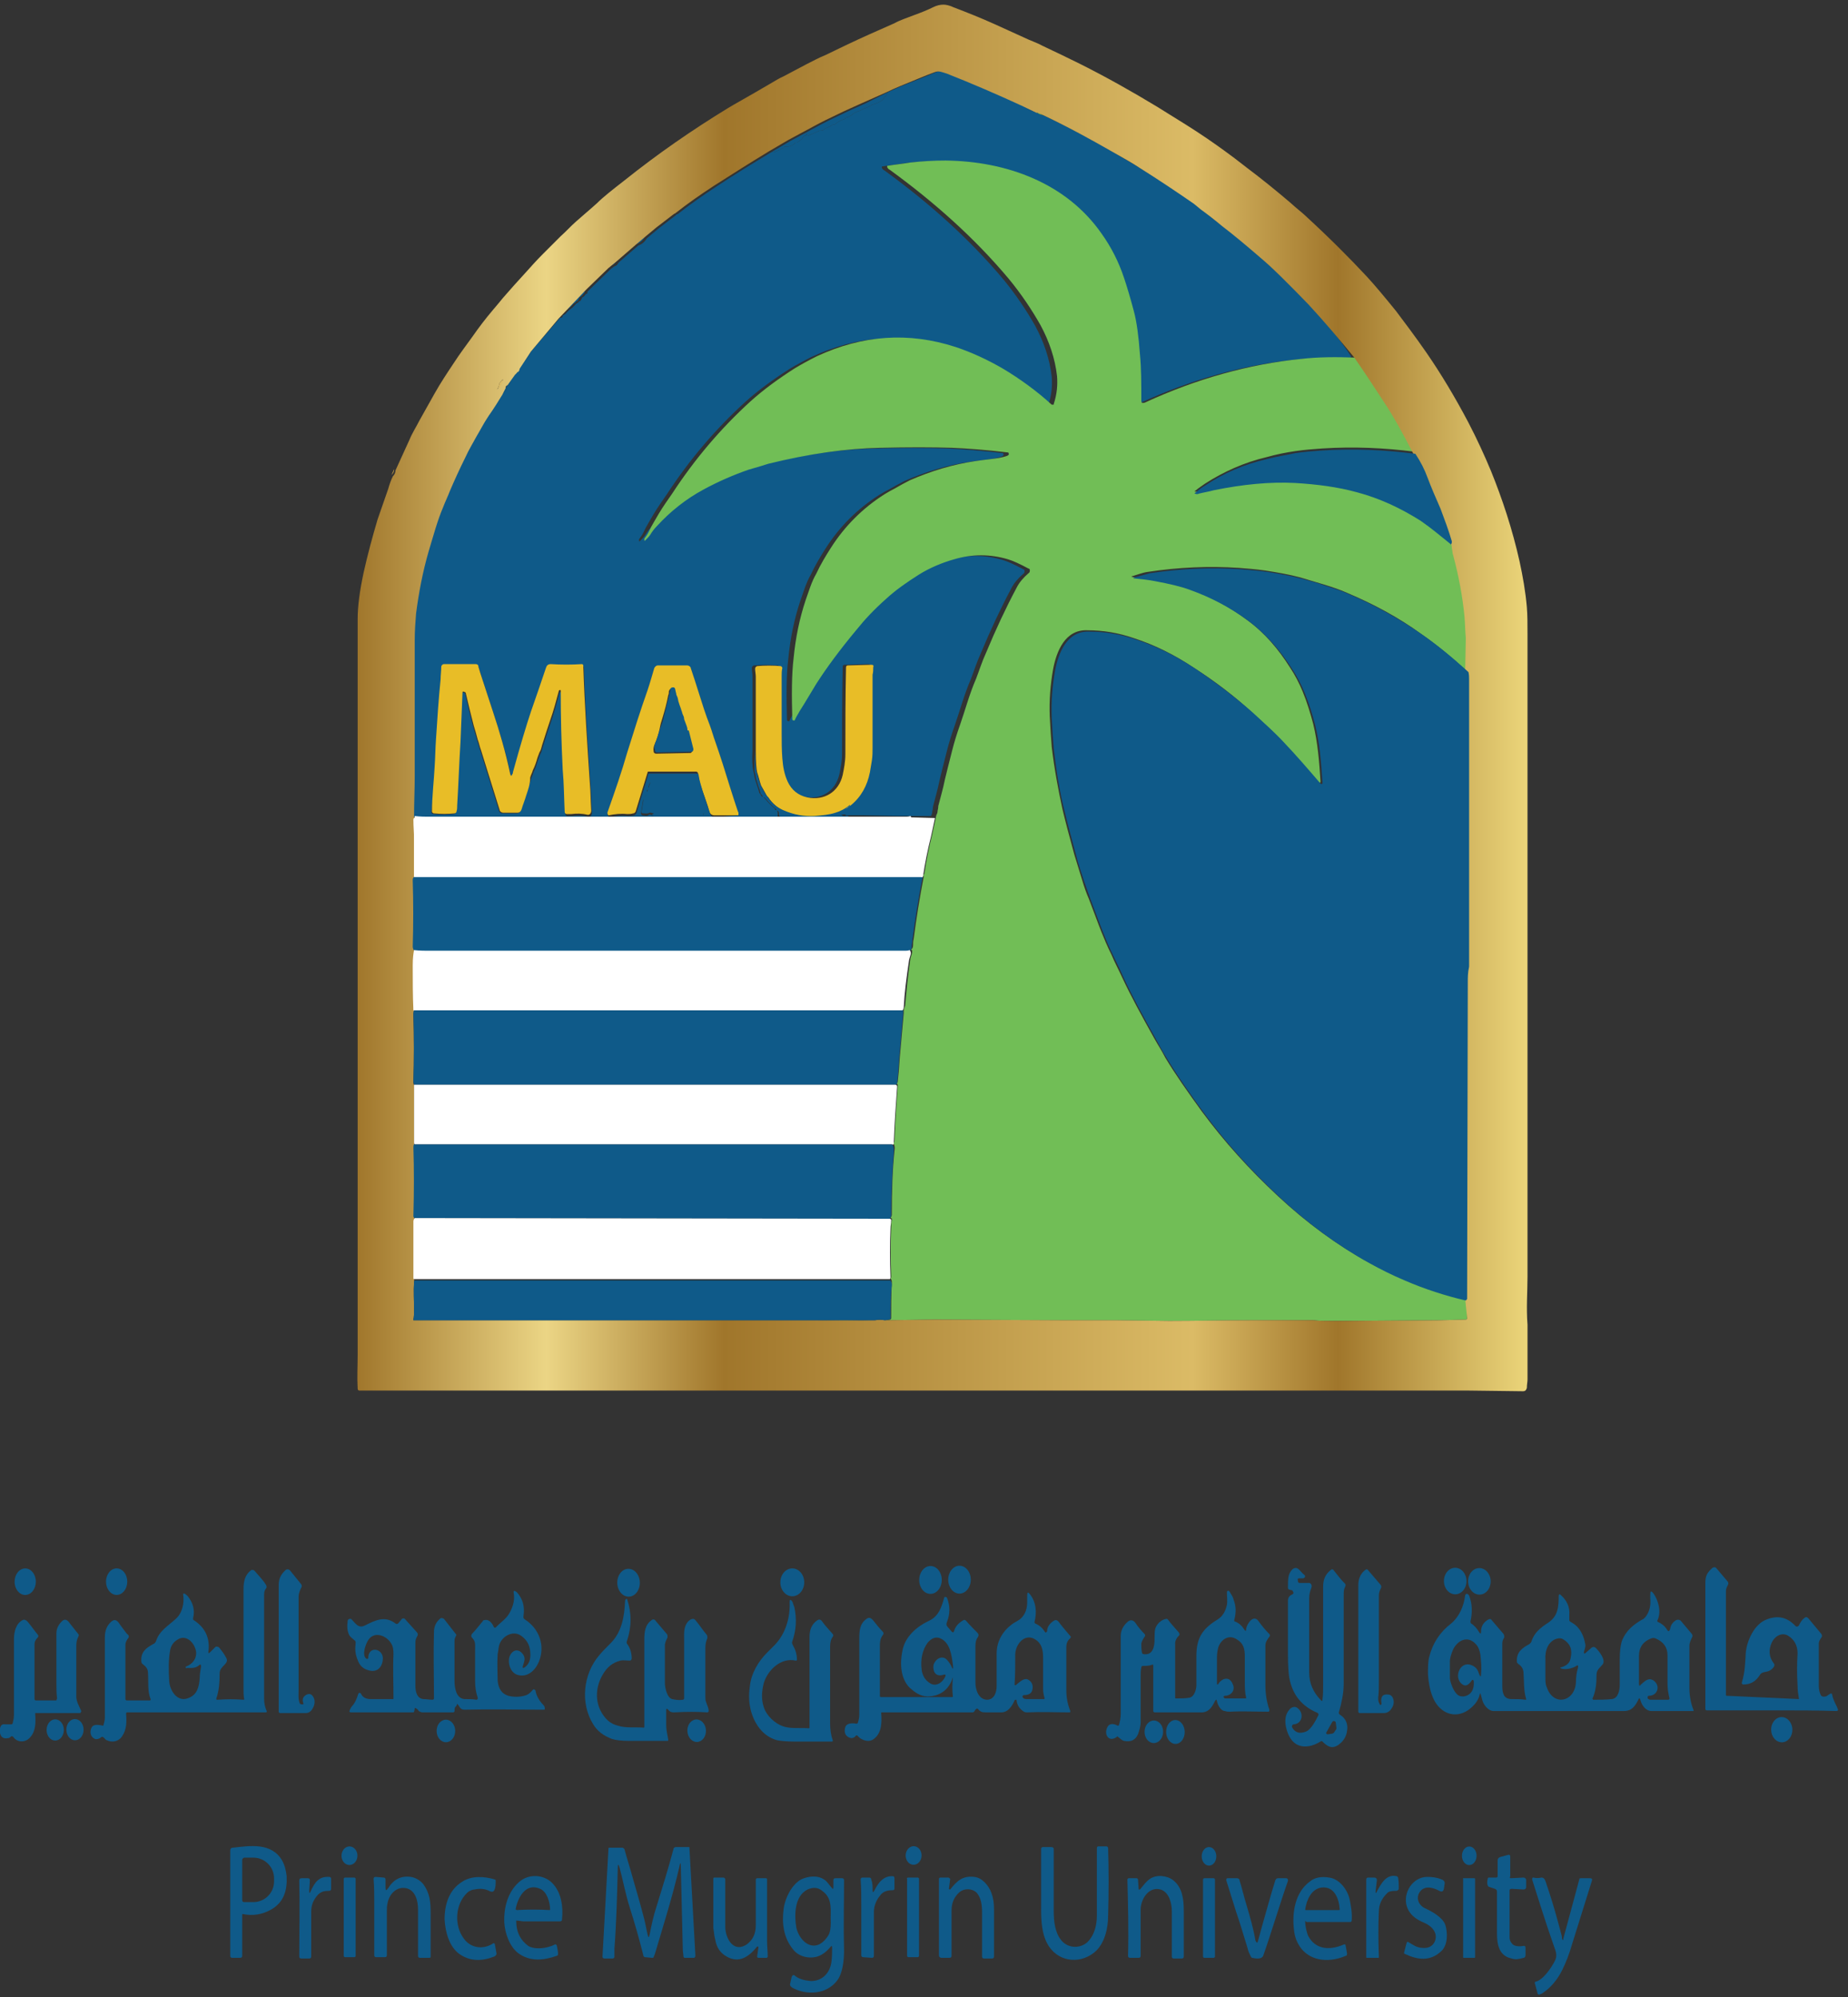 <?xml version="1.0" encoding="utf-8"?>
<!-- Generator: Adobe Illustrator 28.0.0, SVG Export Plug-In . SVG Version: 6.00 Build 0)  -->
<svg version="1.1" id="Layer_1" xmlns="http://www.w3.org/2000/svg" xmlns:xlink="http://www.w3.org/1999/xlink" x="0px" y="0px"
	 viewBox="0 0 278.5 301" style="enable-background:new 0 0 278.5 301;" xml:space="preserve">
<rect x="0" y="0" width="278.5" height="301" fill="#333333" stroke="none"/>
<style type="text/css">
	.st0{fill:#0F5A89;}
	.st1{fill:#BB912F;}
	.st2{fill:#71BE56;}
	.st3{fill:#DBBB66;}
	.st4{fill:#EBD585;}
	.st5{fill:url(#SVGID_1_);}
	.st6{fill:#CDA749;}
	.st7{fill:#E8BD27;}
	.st8{fill:#FFFFFF;}
</style>
<g>
	<path class="st0" d="M111.3,122.7C111.3,122.7,111.3,122.7,111.3,122.7c0,0.1,0,0.1,0,0.2C111.3,122.8,111.3,122.7,111.3,122.7z
		 M127.6,123.2C127.6,123.2,127.6,123.2,127.6,123.2C127.6,123.2,127.6,123.2,127.6,123.2C127.6,123.2,127.7,123.2,127.6,123.2
		c0.1,0,0.1,0,0.1,0c0,0,0,0,0.1,0c0,0,0,0,0,0L127.6,123.2z M197.4,46c-3.1-3.2-5.6-5.6-7.3-7.1c-2.1-1.8-4-3.4-5.7-4.7
		c-1.2-0.9-2.1-1.7-3.2-2.5c-0.4-0.3-0.8-0.6-1.1-0.9c-2.6-1.9-5.3-3.6-8-5.3c-1.3-0.8-2.9-1.7-4.4-2.6c-2.7-1.6-6.2-3.5-10.4-5.5
		c-0.4-0.1-0.7-0.2-1-0.4c-0.3-0.1-0.6-0.2-0.9-0.3c-0.5-0.2-0.9-0.5-1.3-0.8c-3.7-1.7-7.4-3.3-11.2-4.8c-0.7-0.3-1.2-0.5-1.9-0.2
		c-1.4,0.6-3.2,1.3-5.2,2.1c-0.7,0.3-1.3,0.6-2,0.9c-0.1,0.1-0.1,0.3-0.2,0.4c0,0.1-0.1,0.1-0.1,0.2c-0.2,0.1-0.3,0.2-0.3,0.3
		c0,0.1,0,0.1-0.1,0.2c-0.4,0.3-0.8,0.5-1.1,0.6c-0.2,0.1-0.4,0.1-0.6,0.2c-0.3,0.2-0.7,0.4-1,0.5c-0.1,0-0.2,0.1-0.3,0.1
		c-0.1,0.1-0.2,0.1-0.3,0.2c-0.3,0.1-0.5,0.2-0.8,0.3c-0.2,0.1-0.4,0.2-0.6,0.4c-0.3,0.2-0.6,0.4-0.9,0.4c0,0-0.1,0-0.1,0.1l0,0.1
		c0,0,0,0,0,0c-0.6,0.2-1.1,0.4-1.5,0.8c-0.1,0-0.1,0.1-0.2,0.1h-0.1c0,0-0.1,0-0.1,0c-0.3,0.2-0.7,0.4-1,0.5
		c-0.1,0-0.1,0.1-0.2,0.1c-0.1,0.2-0.3,0.3-0.6,0.3c-0.1,0-0.1,0-0.2,0l-1.8,0.8c-0.1,0-0.1,0-0.2,0c0,0,0,0,0,0c0,0,0,0,0,0
		c0,0,0,0,0,0c0,0,0,0,0,0c0-0.1,0-0.1,0.1-0.2c0,0,0-0.1,0-0.1c0,0,0,0-0.1,0c0,0,0,0,0,0c0,0.1-0.1,0.1-0.1,0.2
		c-0.1,0-0.2,0.1-0.3,0.2c0,0-0.1,0.1-0.1,0.1c-0.1,0-0.1,0.1-0.1,0.1c0,0.1,0,0.1-0.1,0.2l-0.7,0.5c0,0-0.1,0-0.1,0
		c0,0-0.1,0-0.1,0c0,0-0.1,0-0.1,0.1c-0.3,0.3-0.6,0.4-1,0.5c-0.2,0-0.3,0-0.5,0c-0.1,0-0.1,0-0.2,0.1c0,0.1-0.1,0.1-0.1,0.1
		c-0.1,0-0.1,0-0.2,0.1c-0.1,0.1-0.1,0.1-0.2,0.1c-0.1,0-0.1,0,0,0.1c0,0,0,0,0,0c0,0,0,0,0,0c-0.2,0-0.3,0.1-0.6,0.2
		c-0.2,0.1-0.4,0.2-0.7,0.1c-2.8,1.7-5.6,3.4-8.3,5.2c-2,1.3-4,2.7-5.9,4.2c0,0-0.1,0-0.1,0c0,0-0.1,0-0.1,0.1l-2.6,2l-1.8,1.5
		c-0.3,0.5-0.7,0.9-1.3,1.1l-3,2.6c-0.1,0.2-0.2,0.4-0.5,0.5c-0.1,0-0.1,0.1-0.2,0.1c-0.1,0.1-0.3,0.2-0.4,0.3l-3.1,3l-0.5,0.5
		c0.1,0.2,0,0.3-0.2,0.3c0,0,0,0,0,0c-0.2,0.3-0.4,0.5-0.5,0.5c0,0-0.1,0-0.1,0.1c0,0.1-0.1,0.2-0.2,0.4c0,0.1-0.1,0.1-0.2,0.1
		c0,0-0.1,0-0.1,0.1c0,0.1,0,0.1-0.1,0.1c-0.1,0.1-0.2,0.1-0.3,0.2c-0.3,0.4-0.7,0.7-1.1,1c-0.1,0.1-0.2,0.2-0.3,0.3
		c-0.1,0.2-0.3,0.3-0.5,0.4c-0.1,0-0.1,0.1-0.1,0.2c-0.1,0.2-0.2,0.2-0.4,0.2L80,53c-0.2,0.6-0.6,1.1-1.1,1.6
		c-0.1,0.1-0.2,0.3-0.4,0.5c-0.1,0.2-0.3,0.3-0.4,0.4c-0.1,0.2-0.2,0.3-0.3,0.5c0,0-0.1,0.1-0.1,0.1c0,0.1-0.1,0.2-0.3,0.3
		c0.1,0.3,0,0.4-0.3,0.6c0,0-0.1,0.1-0.2,0.4c0,0.1,0,0.1,0,0.1c0,0.1,0,0.1,0,0.2l-0.4,0.5c0,0-0.1,0.1-0.1,0.2
		c0,0.2-0.1,0.4-0.3,0.6C76.1,58.9,76,59,76,59.1c-0.1,0.1-0.3,0.3-0.5,0.4c0,0,0,0,0,0c0,0,0,0,0-0.1c-0.7,1-1.4,2.1-2,3.1
		c-0.1,0.1-0.1,0.2-0.2,0.3c-0.5,1-1.1,1.9-1.7,2.9c-0.6,1.1-1.1,2.1-1.6,3c-1,2-1.8,3.8-2.4,5.2c-0.3,0.8-0.6,1.6-1,2.4
		c-0.9,2.2-1.6,4.5-2.2,6.7c-0.9,3.2-1.5,6.3-1.9,9.4c-0.1,1.3-0.2,2.6-0.2,4c0,7.1,0,13.9,0,20.5c0,2-0.1,4-0.1,6
		c0,0.1,0,0.2,0.1,0.3c0,0,0.1,0,0.1,0c1.1,0,1.8,0.1,2.1,0.1c0.5,0,0.9,0.3,1.4,0.4c0.7,0.1,1.5,0.1,2.3,0.1c0.1,0,0.1,0,0.2-0.1
		c0.5-0.3,1.1-0.4,1.7-0.5c1.1,0,2.1,0,3.2,0c0.6,0,1.2,0,1.7,0.1c0.5,0.1,1.2,0.2,2,0.2c0.9,0,1.7-0.3,2.6-0.3c1.7,0,3.3,0,4.9,0
		c0.4,0,0.7,0.1,1.1,0.2c0.3,0.1,0.7,0.2,1,0.2c0.8,0,1.5,0,2.1,0c0.1,0,0.2,0,0.2-0.1c0.7-0.5,1.9-0.5,2.6-0.3
		c0.1,0,0.2-0.1,0.2-0.1c0,0,0-0.1,0-0.1c-0.2-0.2-0.2-0.4-0.1-0.6c1.1-3.1,2.1-6,2.9-8.8c1-3.2,2-6.4,3.1-9.5
		c0.4-1.2,0.7-2.3,1-3.3c0.1-0.2,0.3-0.4,0.5-0.4l4.5,0c0.2,0,0.5,0.2,0.5,0.4c0.4,1.2,0.8,2.4,1.2,3.7c0.5,1.6,1,3.2,1.7,5
		c0.3,0.8,0.5,1.6,0.8,2.4c0.8,2.3,1.5,4.5,2.2,6.8c0.5,1.6,0.9,2.8,1.2,3.7c0,0,0,0,0,0s0,0,0,0.1c0,0,0,0,0,0c0,0,0,0.1,0,0.1
		c0,0,0,0,0,0c0,0,0,0,0,0c0,0,0,0,0,0c0,0,0,0,0,0c0-0.1,0.1-0.1,0.1,0c0,0.1,0,0.3,0,0.5c0,0,0,0,0,0.1c0,0,0,0,0,0c0,0,0,0,0,0
		c0,0,0,0-0.1,0c0,0-0.1,0-0.1,0.1c-0.1,0.1-0.1,0.1,0,0.1c0,0,0.1-0.1,0.1-0.1l6.2,0c0,0,0,0,0,0c0,0,0,0-0.1-0.1
		c0,0-0.1-0.1-0.1-0.1c0,0,0,0,0-0.1c0,0,0-0.1,0-0.1c0,0,0,0,0-0.1c0,0,0,0,0-0.1c0-0.2,0-0.4-0.1-0.5c0-0.1-0.1-0.1-0.2-0.1
		c0,0-0.1,0-0.1-0.1c0-0.1,0-0.1-0.1-0.2c-0.5-0.4-1-0.9-1.4-1.4c-0.1-0.1-0.1-0.1-0.2-0.2c0-0.1-0.1-0.1-0.2-0.1
		c-0.1,0-0.1-0.1-0.2-0.2c0-0.1-0.1-0.2-0.2-0.3c-0.1-0.1-0.1-0.1-0.1-0.2c-0.1-0.5-0.3-0.9-0.4-1.3c-0.1-0.3-0.2-0.6-0.3-1
		c0-0.3-0.1-0.6-0.2-1c-0.1-0.6-0.2-1.6-0.1-3c0-3.7,0-7.5,0-11.2c0-0.4-0.1-0.8-0.1-1.2c0-0.2,0.1-0.3,0.3-0.4c0,0,0,0,0,0
		c1.2-0.1,2.4-0.1,3.5,0c0,0,0,0,0.1,0c0,0,0,0,0.1,0c0,0,0,0,0,0c0,0,0,0,0,0c0,0,0,0,0,0c0,0,0,0,0,0c0,0,0,0.1,0.1,0.1
		c0,0,0,0,0,0.1c0,0,0,0,0,0.1c0,0,0,0,0,0c-0.1,0.4-0.1,0.8-0.1,1.1c0,2.9,0,5.8,0,8.6c0,1.3,0,2.6,0.1,3.9
		c0.1,1.3,0.3,2.4,0.8,3.5c0.6,1.3,1.6,2.1,3,2.4c2.5,0.5,4.7-0.8,5.3-3.4c0.2-1,0.4-2,0.4-3.1c0-4.2,0-8.6,0.1-13.1
		c0-0.2,0.1-0.3,0.3-0.3l3.5-0.1c0.3,0,0.4,0.1,0.3,0.4c0,0.4,0,0.7-0.1,1.1c0,3.8,0,7.5,0,11.1c0,0.5,0,1.1-0.1,1.8
		c-0.1,0.6-0.2,1.2-0.3,1.8c-0.4,2-1.3,3.7-2.9,5c0,0.2-0.1,0.3-0.2,0.3c-0.1,0-0.1,0.1-0.2,0.1l-0.3,0.3c0,0-0.1,0.1-0.1,0.1
		c-0.3,0-0.3,0.3-0.5,0.4c0,0,0,0,0,0c0,0,0,0,0,0c0,0,0,0,0,0c0,0,0,0,0,0c0,0.1,0,0.1,0,0.2c0,0,0,0,0,0c0,0,0,0,0.1,0
		c0.1,0.1,0.3,0.1,0.4,0.1c0.2,0,0.3-0.1,0.5,0c0.1,0,0.1,0.1,0,0.1c0,0,0,0-0.1,0l2.8,0h0l5.3,0.1l1.3,0l3.6,0
		c0.1-0.2,0.2-0.4,0.2-0.7c0.1-0.4,0.1-0.6,0.1-0.7c0.3-1.2,0.7-2.5,1-4c0.2-0.9,0.6-2.4,1.1-4.4c0.3-1.2,0.7-2.5,1.2-3.9
		c0.8-2.3,1.4-4.6,2.4-6.9c0.5-1.3,0.9-2.6,1.5-3.9c1.5-3.6,3-6.8,4.6-9.8c0.4-0.8,1-1.5,1.8-2.2c0.2-0.1,0.2-0.3,0.2-0.5
		c0-0.1-0.1-0.2-0.2-0.2c-1.3-0.7-2.4-1.2-3.1-1.4c-2.7-0.8-5.4-0.8-8.1,0c-1.8,0.5-3.7,1.3-5.3,2.3c-1.9,1.2-3.6,2.4-5,3.7
		c-1.8,1.6-3.2,3.1-4.4,4.6c-2.5,3-4.5,5.7-6.1,8.2c-0.8,1.3-1.6,2.7-2.5,4.1c-0.2,0.4-0.5,0.8-0.7,1.3c0,0.1-0.1,0.1-0.2,0.1
		c-0.1,0-0.2-0.1-0.2-0.2c-0.1-3.7-0.1-6.7,0.2-9.2c0.3-3.1,0.9-6,1.8-8.7c0.5-1.4,0.9-2.8,1.6-4c0.7-1.5,1.5-2.8,2.2-3.9
		c2.1-3.3,4.8-6,8.1-8.1c0.5-0.3,1-0.6,1.6-0.9c0.7-0.4,1.4-0.8,2.2-1.2c3.2-1.4,6.5-2.4,9.9-2.9c0.7-0.1,1.4-0.2,2.3-0.3
		c0.8-0.1,1.7-0.2,2.5-0.5c0.2-0.1,0.3-0.2,0.2-0.4c0-0.1-0.1-0.1-0.1-0.1c-3.3-0.4-6.1-0.6-8.4-0.7c-3-0.1-6.7-0.1-10.9,0
		c-5.1,0.1-10.7,0.9-16.8,2.4c-0.6,0.2-1.6,0.5-3,0.9c-2.3,0.8-4.6,1.8-6.8,3c-2.6,1.4-5,3.3-7,5.5c-0.4,0.4-0.7,0.8-1,1.3
		c-0.2,0.3-0.5,0.6-0.8,0.9c0,0,0,0,0,0c-0.1,0-0.1,0-0.1-0.2c0,0,0,0,0-0.1c0.3-0.4,0.5-0.7,0.7-1.1c0.4-0.9,1-1.8,1.5-2.7
		c0.6-1,1.3-2,2-3c3.4-5.2,7.3-9.8,11.8-13.9c2-1.8,4.2-3.4,6.7-5c1-0.6,2.1-1.2,3.3-1.8c6.9-3.2,13.8-3.7,20.9-1.4
		c2.4,0.8,4.8,1.9,7.2,3.3c2.5,1.5,5,3.3,7.3,5.4c0,0,0.1,0,0.1,0c0,0,0,0,0,0c0,0,0,0,0,0c0,0,0,0,0,0c0,0,0,0,0,0c0,0,0,0,0.1,0
		c0,0,0,0,0,0c0,0,0,0,0.1,0c0,0,0,0,0,0c0,0,0,0,0,0c0,0,0,0,0-0.1c0.5-1.5,0.6-2.9,0.5-4.2c-0.3-2.7-1.2-5.3-2.5-7.7
		c-1.3-2.3-2.9-4.7-4.8-7c-5.2-6.2-11.3-11.6-17.9-16.4c-0.2-0.1-0.3-0.2-0.4-0.4c0,0,0,0,0,0c0,0,0,0,0,0c0-0.1,0-0.1,0-0.2
		c0,0,0,0,0,0c0,0,0,0,0,0c0,0,0,0,0,0c0,0,0,0,0,0c1.2-0.2,2.3-0.3,3.5-0.5c1.8-0.2,3.5-0.3,5.3-0.3c9.2,0.1,18.2,3.4,23.5,11
		c1.5,2.1,2.6,4.3,3.4,6.7c0.5,1.5,1,3.2,1.5,5.1c0.4,1.5,0.7,3.7,0.9,6.5c0.2,2,0.2,4.3,0.2,6.9c0,0.3,0.1,0.4,0.5,0.3
		c7.8-3.6,15.7-5.8,23.6-6.6c2.6-0.3,5.3-0.3,8.1-0.2c0.1,0,0.2-0.1,0.2-0.3C202,51.2,199.8,48.6,197.4,46z M65.6,115.9
		c0.1-1.4,0.1-2.7,0.2-4.1c0.2-3.1,0.4-6.2,0.7-9.1c0-0.6,0.1-1.3,0.1-1.9c0-0.2,0.2-0.4,0.4-0.4c1.6,0,3.2,0,4.8,0
		c0.2,0,0.4,0.1,0.4,0.4c0.1,0.3,0.2,0.7,0.3,1c0.6,1.9,1.3,3.9,1.9,5.8c1,3,1.9,6.1,2.6,9.4c0.1,0.3,0.2,0.3,0.3,0
		c0.1-0.1,0.1-0.2,0.1-0.3c1.1-4,2-7,2.7-9.1c0.8-2.3,1.6-4.6,2.3-6.7c0.1-0.3,0.3-0.5,0.7-0.5c1.6,0.1,3.1,0.1,4.7,0
		c0.1,0,0.2,0.1,0.2,0.2c0.2,6,0.6,11.9,1,17.9c0.1,1,0.1,2.4,0.2,4c0,0.3-0.2,0.7-0.6,0.6c-0.8-0.2-1.6-0.2-2.4-0.1
		c-0.2,0-0.5,0-0.7,0c-0.1,0-0.3-0.1-0.3-0.3c-0.1-2-0.1-4.2-0.3-6.4c-0.2-4-0.3-8-0.3-11.9c0-0.1-0.1-0.1-0.1-0.1c0,0,0,0,0,0
		c-0.1,0-0.2,0.1-0.2,0.2c-0.4,1.5-0.8,3-1.3,4.4c-0.4,1.2-0.8,2.4-1.2,3.7c-0.1,0.4-0.2,0.8-0.4,1.1c-0.1,0.3-0.2,0.5-0.3,0.8
		c-0.2,0.7-0.4,1.3-0.7,1.9c-0.1,0.4-0.3,0.7-0.4,1.1c-0.2,0.8-0.5,1.6-0.8,2.5c-0.2,0.7-0.5,1.4-0.7,2.1c-0.1,0.3-0.3,0.5-0.6,0.5
		l-2.2,0c-0.2,0-0.5-0.2-0.5-0.4c-0.6-1.9-1.2-3.9-1.9-6.1c-0.3-1-0.6-1.9-0.9-2.9c-0.2-0.5-0.3-1.1-0.5-1.6
		c-0.1-0.4-0.2-0.7-0.3-1.1c-0.1-0.3-0.2-0.7-0.3-1c-0.4-1.5-0.8-3.2-1.2-4.9c0-0.1-0.1-0.2-0.2-0.2c-0.2-0.1-0.3-0.1-0.3,0.1
		c-0.1,2.5-0.2,5-0.3,7.4c-0.2,3.1-0.3,6.3-0.5,9.6c0,0.3,0,0.6-0.1,0.9c0,0.2-0.2,0.3-0.3,0.3c-1,0.1-2.1,0.1-3.1,0
		c-0.1,0-0.3-0.1-0.3-0.3C65.2,120.3,65.5,117.9,65.6,115.9z M127.6,123.2C127.6,123.2,127.6,123.2,127.6,123.2
		C127.6,123.2,127.7,123.2,127.6,123.2c0.1,0,0.1,0,0.1,0c0,0,0,0,0.1,0c0,0,0,0,0,0L127.6,123.2
		C127.6,123.2,127.6,123.2,127.6,123.2z M111.3,122.7c0,0,0,0.1,0,0.2C111.3,122.8,111.3,122.7,111.3,122.7
		C111.3,122.7,111.3,122.7,111.3,122.7z M127.6,123.2C127.6,123.2,127.6,123.2,127.6,123.2C127.6,123.2,127.6,123.2,127.6,123.2
		C127.6,123.2,127.7,123.2,127.6,123.2c0.1,0,0.1,0,0.1,0c0,0,0,0,0.1,0c0,0,0,0,0,0L127.6,123.2z M111.3,122.7
		C111.3,122.7,111.3,122.7,111.3,122.7c0,0.1,0,0.1,0,0.2C111.3,122.8,111.3,122.7,111.3,122.7z"/>
	<path class="st1" d="M100.2,32.6C100.2,32.6,100.2,32.6,100.2,32.6C100.2,32.6,100.2,32.6,100.2,32.6
		C100.2,32.6,100.2,32.6,100.2,32.6z"/>
	<path class="st0" d="M133.8,13.9c-0.1,0.1-0.1,0.3-0.2,0.4c0,0.1-0.1,0.1-0.1,0.2c-0.2,0.1-0.3,0.2-0.3,0.3c0,0.1,0,0.1-0.1,0.2
		c-0.4,0.3-0.8,0.5-1.1,0.6c-0.2,0.1-0.4,0.1-0.6,0.2c-0.3,0.2-0.7,0.4-1,0.5c-0.1,0-0.2,0.1-0.3,0.1c-0.1,0.1-0.2,0.1-0.3,0.2
		c-0.3,0.1-0.5,0.2-0.8,0.3c-0.2,0.1-0.4,0.2-0.6,0.4c-0.3,0.2-0.6,0.4-0.9,0.4c0,0-0.1,0-0.1,0.1l0,0.1c0,0,0,0,0,0
		c-0.6,0.2-1.1,0.4-1.5,0.8c-0.1,0-0.1,0.1-0.2,0.1h-0.1c0,0-0.1,0-0.1,0c-0.3,0.2-0.7,0.4-1,0.5c-0.1,0-0.1,0.1-0.2,0.1
		c-0.1,0.2-0.3,0.3-0.6,0.3c-0.1,0-0.1,0-0.2,0l-1.8,0.8c-0.1,0-0.1,0-0.2,0c0,0,0,0,0,0c0,0,0,0,0,0c0,0,0,0,0,0c0,0,0,0,0,0
		c0-0.1,0-0.1,0.1-0.2c0,0,0-0.1,0-0.1c0,0,0,0-0.1,0c0,0,0,0,0,0c0,0.1-0.1,0.1-0.1,0.2c-0.1,0-0.2,0.1-0.3,0.2
		c0,0-0.1,0.1-0.1,0.1c-0.1,0-0.1,0.1-0.1,0.1c0,0.1,0,0.1-0.1,0.2l-0.7,0.5c0,0-0.1,0-0.1,0c0,0-0.1,0-0.1,0c0,0-0.1,0-0.1,0.1
		c-0.3,0.3-0.6,0.4-1,0.5c-0.2,0-0.3,0-0.5,0c-0.1,0-0.1,0-0.2,0.1c0,0.1-0.1,0.1-0.1,0.1c-0.1,0-0.1,0-0.2,0.1
		c-0.1,0.1-0.1,0.1-0.2,0.1c-0.1,0-0.1,0,0,0.1c0,0,0,0,0,0c0,0,0,0,0,0c-0.2,0-0.3,0.1-0.6,0.2c-0.2,0.1-0.4,0.2-0.7,0.1l2.9-1.7
		c1.3-0.7,2.6-1.4,3.9-2.1c1.1-0.6,2.3-1.2,3.6-1.8c1.2-0.6,2.4-1.1,3.7-1.7L133.8,13.9z"/>
	<path class="st0" d="M156.4,17l-0.1,0c-0.3-0.1-0.6-0.2-0.9-0.3c-0.5-0.2-0.9-0.5-1.3-0.8L156.4,17z"/>
	<path class="st2" d="M157.3,17.4c-0.4-0.1-0.7-0.2-1-0.4l0.1,0c0.1,0,0.2,0,0.2,0c0,0,0,0,0,0c0,0,0,0,0,0c0,0,0,0,0,0
		C156.8,17.2,157,17.3,157.3,17.4z"/>
	<path class="st2" d="M221.1,195.8l0,2.9c0,0.1-0.1,0.2-0.2,0.2l-4,0.1l-13.6,0.1c-0.9,0-1.8,0-2.7,0c-0.9,0-1.8,0-2.7-0.1
		c-3.2,0-6.4,0-9.5,0c-4.1,0-8.2,0.1-12.2,0.1l-7.8-0.1l-7.4,0l-20.1-0.1l-7.5,0.1l0.7-0.1c0.1,0,0.2-0.1,0.2-0.2
		c0-1.8,0-3.5,0.1-5.3c0-0.3,0-0.5-0.2-0.7c0.1-0.1,0.1-0.2,0.1-0.3c-0.1-2.5-0.1-5,0-7.4c0-0.4,0-0.7,0.1-1.1c0-0.1,0-0.1,0-0.2
		c0-0.1-0.1-0.1-0.2-0.1c0.1-0.2,0.2-0.3,0.2-0.5c0-3.6,0.1-6.8,0.4-9.6c0.1-0.6,0-1-0.2-1.2c0.1,0,0.2-0.1,0.2-0.3
		c0.1-2.8,0.3-5.6,0.5-8.4c0-0.2-0.1-0.3-0.3-0.3c0.2,0,0.3-0.1,0.3-0.3c0.1-0.8,0.2-2,0.3-3.6c0.1-1,0.3-3.3,0.6-6.7
		c0-0.1,0-0.3,0-0.6c0.1-0.1,0.1-0.3,0.2-0.5c0.2-2.1,0.4-4.4,0.8-7.1c0-0.1,0.1-0.3,0.2-0.7c0.1-0.3,0.1-0.6-0.1-0.7
		c0.2-0.1,0.3-0.3,0.3-0.6c0-0.3,0-0.6,0.1-1c0.4-3.1,0.9-6.2,1.5-9.3c0-0.2,0-0.3-0.2-0.3c0.1,0,0.2,0,0.3-0.2c0.3-2,0.7-4,1.2-6
		c0.2-0.9,0.4-1.8,0.6-2.8c0.1-0.2,0.2-0.4,0.2-0.7c0.1-0.4,0.1-0.6,0.1-0.7c0.3-1.2,0.7-2.5,1-4c0.2-0.9,0.6-2.4,1.1-4.4
		c0.3-1.2,0.7-2.5,1.2-3.9c0.8-2.3,1.4-4.6,2.4-6.9c0.5-1.3,0.9-2.6,1.5-3.9c1.5-3.6,3-6.8,4.6-9.8c0.4-0.8,1-1.5,1.8-2.2
		c0.2-0.1,0.2-0.3,0.2-0.5c0-0.1-0.1-0.2-0.2-0.2c-1.3-0.7-2.4-1.2-3.1-1.4c-2.7-0.8-5.4-0.8-8.1,0c-1.8,0.5-3.7,1.3-5.3,2.3
		c-1.9,1.2-3.6,2.4-5,3.7c-1.8,1.6-3.2,3.1-4.4,4.6c-2.5,3-4.5,5.7-6.1,8.2c-0.8,1.3-1.6,2.7-2.5,4.1c-0.2,0.4-0.5,0.8-0.7,1.3
		c0,0.1-0.1,0.1-0.2,0.1c-0.1,0-0.2-0.1-0.2-0.2c-0.1-3.7-0.1-6.7,0.2-9.2c0.3-3.1,0.9-6,1.8-8.7c0.5-1.4,0.9-2.8,1.6-4
		c0.7-1.5,1.5-2.8,2.2-3.9c2.1-3.3,4.8-6,8.1-8.1c0.5-0.3,1-0.6,1.6-0.9c0.7-0.4,1.4-0.8,2.2-1.2c3.2-1.4,6.5-2.4,9.9-2.9
		c0.7-0.1,1.4-0.2,2.3-0.3c0.8-0.1,1.7-0.2,2.5-0.5c0.2-0.1,0.3-0.2,0.2-0.4c0-0.1-0.1-0.1-0.1-0.1c-3.3-0.4-6.1-0.6-8.4-0.7
		c-3-0.1-6.7-0.1-10.9,0c-5.1,0.1-10.7,0.9-16.8,2.4c-0.6,0.2-1.6,0.5-3,0.9c-2.3,0.8-4.6,1.8-6.8,3c-2.6,1.4-5,3.3-7,5.5
		c-0.4,0.4-0.7,0.8-1,1.3c-0.2,0.3-0.5,0.6-0.8,0.9c0,0,0,0,0,0c-0.1,0-0.1,0-0.1-0.2c0,0,0,0,0-0.1c0.3-0.4,0.5-0.7,0.7-1.1
		c0.4-0.9,1-1.8,1.5-2.7c0.6-1,1.3-2,2-3c3.4-5.2,7.3-9.8,11.8-13.9c2-1.8,4.2-3.4,6.7-5c1-0.6,2.1-1.2,3.3-1.8
		c6.9-3.2,13.8-3.7,20.9-1.4c2.4,0.8,4.8,1.9,7.2,3.3c2.5,1.5,5,3.3,7.3,5.4c0,0,0.1,0,0.1,0c0,0,0,0,0,0c0,0,0,0,0,0c0,0,0,0,0,0
		c0,0,0,0,0.1,0c0,0,0,0,0,0c0,0,0,0,0.1,0c0,0,0,0,0,0c0,0,0,0,0,0c0,0,0,0,0-0.1c0.5-1.5,0.6-2.9,0.5-4.2
		c-0.3-2.7-1.2-5.3-2.5-7.7c-1.3-2.3-2.9-4.7-4.8-7c-5.2-6.2-11.3-11.6-17.9-16.4c-0.2-0.1-0.3-0.2-0.4-0.4c0,0,0,0,0,0c0,0,0,0,0,0
		c0-0.1,0-0.1,0-0.2c0,0,0,0,0,0c0,0,0,0,0,0c0,0,0,0,0,0c0,0,0,0,0,0c1.2-0.2,2.3-0.3,3.5-0.5c1.8-0.2,3.5-0.3,5.3-0.3
		c9.2,0.1,18.2,3.4,23.5,11c1.5,2.1,2.6,4.3,3.4,6.7c0.5,1.5,1,3.2,1.5,5.1c0.4,1.5,0.7,3.7,0.9,6.5c0.2,2,0.2,4.3,0.2,6.9
		c0,0.3,0.1,0.4,0.5,0.3c7.8-3.6,15.7-5.8,23.6-6.6c2.6-0.3,5.3-0.3,8.1-0.2c0.1,0,0.2-0.1,0.2-0.3c1.6,2.3,3.1,4.6,4.6,6.9
		c1.2,1.8,2.6,4.3,4.3,7.6c-4.7-0.6-9.3-0.8-14-0.5c-1.4,0.1-2.8,0.2-4.1,0.4c-1.4,0.2-2.9,0.5-4.3,0.9c-3.4,0.8-6.5,2.2-9.3,4
		c-0.4,0.3-0.9,0.6-1.5,1.1c-0.1,0.1-0.1,0.1,0,0.1c0.2,0,0.4,0,0.6,0c0.7-0.2,1.4-0.4,2.2-0.5c4.4-0.9,8.5-1.3,12.3-1.1
		c3.3,0.1,6.4,0.6,9.3,1.4c3.5,0.9,6.7,2.3,9.6,4.3c1.6,1.1,3,2.3,4.5,3.5c0.1,0,0.1,0,0.1,0c0-0.1,0.1-0.2,0-0.4
		c0.2,0.3,0.3,0.7,0.3,1c0.1,0.5,0.1,0.9,0.2,1.1c0.8,3,1.4,6.1,1.7,9.2c0.1,1.1,0.1,2.2,0.2,3.3l-0.1,5.2c-2.3-2.1-4.6-4-6.9-5.6
		c-3.3-2.4-7-4.4-11-6.1c-1.1-0.5-2.3-0.9-3.6-1.3c-1.4-0.4-2.6-0.8-3.7-1.1c-1.5-0.4-3.2-0.7-5.1-1c-1.4-0.2-2.7-0.3-4-0.4
		c-4.5-0.3-9.1-0.1-13.7,0.6c-0.8,0.1-1.5,0.4-2.2,0.6c-0.4,0.1-0.4,0.1,0,0.2c1,0.1,2,0.2,3,0.4c2.1,0.4,3.9,0.9,5.2,1.3
		c3.2,1.1,6.2,2.7,9,4.8c2.6,1.9,4.7,4.4,6.4,7.1c0.8,1.2,1.4,2.4,1.9,3.6c0.7,1.7,1.2,3.4,1.6,4.9c0.7,2.9,0.9,5.6,1.1,8.6
		c0,0.1,0,0.1,0,0.2c-0.1,0.1-0.2,0.1-0.3,0c-1.8-2.1-3.6-4.2-5.6-6.3c-1.4-1.5-3-2.9-4.5-4.3c-2.6-2.4-5.5-4.6-8.6-6.6
		c-3-2-6-3.5-9.1-4.5c-2.3-0.8-4.6-1.2-7.1-1.2c-3.3-0.1-4.6,3.2-5.1,5.9c-0.4,2.3-0.6,4.6-0.5,7.1c0.1,1.9,0.2,3.4,0.3,4.6
		c0.4,3.4,1,6.5,1.6,9.3c0.4,1.7,1,4,1.8,6.9c0.4,1.3,0.8,2.6,1.2,3.9c0.3,1,0.6,1.9,1,2.8c0.7,1.8,1.3,3.5,1.9,5
		c0.4,1,0.9,2.2,1.5,3.4c0.5,1.2,1.1,2.3,1.6,3.4c1.3,2.8,3,5.9,4.9,9.3c0.5,0.9,1.1,1.8,1.6,2.8c1.5,2.5,3.4,5.2,5.5,8.1
		c3.4,4.6,7.2,8.8,11.5,12.8c4.3,4,8.8,7.3,13.5,9.9c1.7,0.9,3.5,1.8,5.3,2.6c3,1.3,6.1,2.3,9.1,3c0.1,0,0.1,0,0.2-0.1L221.1,195.8z
		"/>
	<path class="st3" d="M88.4,42.4C88.4,42.5,88.4,42.5,88.4,42.4C88.4,42.5,88.4,42.5,88.4,42.4C88.4,42.5,88.4,42.4,88.4,42.4z"/>
	<path class="st3" d="M100.2,32.6C100.2,32.6,100.2,32.6,100.2,32.6C100.2,32.6,100.2,32.6,100.2,32.6
		C100.2,32.6,100.2,32.6,100.2,32.6z"/>
	<path class="st4" d="M88.4,42.4C88.4,42.5,88.4,42.5,88.4,42.4C88.4,42.5,88.4,42.5,88.4,42.4C88.4,42.5,88.4,42.4,88.4,42.4z"/>
	<path class="st0" d="M97.2,35.7c-0.3,0.5-0.7,0.9-1.3,1.1L97.2,35.7z"/>
	<path class="st0" d="M92.8,39.4c-0.1,0.2-0.2,0.4-0.5,0.5c-0.1,0-0.1,0.1-0.2,0.1c-0.1,0.1-0.3,0.2-0.4,0.3L92.8,39.4z"/>
	<path class="st0" d="M88,44.2C87.9,44.2,87.9,44.2,88,44.2c-0.2,0.3-0.4,0.5-0.6,0.6c0,0-0.1,0-0.1,0.1c0,0.1-0.1,0.2-0.2,0.4
		c0,0.1-0.1,0.1-0.2,0.1c0,0-0.1,0-0.1,0.1c0,0.1,0,0.1-0.1,0.1c-0.1,0.1-0.2,0.1-0.3,0.2c-0.3,0.4-0.7,0.7-1.1,1
		c-0.1,0.1-0.2,0.2-0.3,0.3c-0.1,0.2-0.3,0.3-0.5,0.4c-0.1,0-0.1,0.1-0.1,0.2c-0.1,0.2-0.2,0.2-0.4,0.2l3.9-4.1
		C88.2,44,88.1,44.2,88,44.2z"/>
	<path class="st0" d="M80,53c-0.2,0.6-0.6,1.1-1.1,1.6c-0.1,0.1-0.2,0.3-0.4,0.5c-0.1,0.2-0.3,0.3-0.4,0.4L80,53z"/>
	<path class="st0" d="M77.1,57c0,0-0.1,0.1-0.2,0.4c0,0.1,0,0.1,0,0.1c0,0.1,0,0.1,0,0.2l-0.4,0.5c0,0-0.1,0.1-0.1,0.2
		c0,0.2-0.1,0.4-0.3,0.6C76.1,58.9,76,59,76,59.1c-0.1,0.1-0.3,0.3-0.5,0.4c0,0,0,0,0,0c0,0,0,0,0-0.1l0.9-1.2
		c0-0.1,0.1-0.1,0.1-0.2l0-0.2l1-1.4C77.5,56.6,77.4,56.8,77.1,57z"/>
	<path class="st3" d="M75.8,57.7c-0.2,0.4-0.4,0.7-0.8,1c0.1-0.2,0.1-0.4,0.2-0.6c0-0.1,0.1-0.3,0.1-0.4
		C75.8,57.1,75.9,57.1,75.8,57.7z"/>
	<path class="st0" d="M76.4,57.8l0,0.2c0,0.1,0,0.1-0.1,0.2l-0.9,1.2l0.5-1c0.2-0.1,0.3-0.3,0.4-0.5C76.3,57.9,76.4,57.8,76.4,57.8z
		"/>
	<path class="st3" d="M76.3,57.9c-0.1,0.3-0.2,0.4-0.4,0.5c0-0.2,0-0.3,0.2-0.4C76.2,58,76.2,58,76.3,57.9z"/>
	<linearGradient id="SVGID_1_" gradientUnits="userSpaceOnUse" x1="53.725" y1="104.979" x2="230.182" y2="104.979">
		<stop  offset="0" style="stop-color:#A0762B"/>
		<stop  offset="0.162" style="stop-color:#EBD585"/>
		<stop  offset="0.314" style="stop-color:#A0762B"/>
		<stop  offset="0.714" style="stop-color:#DBBB66"/>
		<stop  offset="0.838" style="stop-color:#A0762B"/>
		<stop  offset="1" style="stop-color:#EBD57A"/>
	</linearGradient>
	<path class="st5" d="M230.2,192.4c0-5.3,0-10.6,0-15.8c0-7.9,0-15.8,0-23.6l0-44.9c0-4.1,0-8.2,0-12.4c0-1.6,0-3-0.1-4.2
		c-0.2-2.3-0.6-4.6-1.1-6.9c-1.1-4.9-2.6-9.4-4.3-13.6c-1-2.4-2.1-4.8-3.4-7.3c-2-3.8-4.1-7.3-6.3-10.5c-1.8-2.6-3.4-4.7-4.6-6.3
		c-1.7-2.1-3.2-3.9-4.4-5.2c-2.7-2.9-5.8-6-9.4-9.3c-0.3-0.3-1.1-0.9-2.2-1.9c-2-1.7-4.2-3.5-6.6-5.3c-2.4-1.9-4.4-3.3-6-4.4
		c-1.6-1.1-4-2.6-7.4-4.7c-3.8-2.3-7.7-4.5-11.7-6.5c-1.8-0.9-3.7-1.8-5.6-2.7c-0.9-0.5-1.9-0.8-2.9-1.3c-1.5-0.7-2.9-1.3-4.4-2
		c-2-0.9-4-1.7-6.1-2.5c-0.6-0.3-1.2-0.4-1.5-0.4c-0.5,0-1,0.1-1.6,0.4c-0.8,0.4-1.8,0.8-2.9,1.2c-1,0.4-2,0.7-2.9,1.2
		c-2.5,1.1-5,2.2-7.5,3.4c-1,0.5-1.9,0.9-2.9,1.4c-1,0.4-1.9,0.9-2.9,1.4c-1.1,0.6-2.3,1.2-3.4,1.8c-0.7,0.3-1.3,0.7-2,1.1
		c-3.4,2-5.6,3.2-6.4,3.7c-5.4,3.3-10.6,6.9-15.6,10.9c-1.8,1.4-3.2,2.5-4.1,3.4c-1.1,1-2.2,1.9-3.2,2.8c-0.8,0.7-1.5,1.5-2.3,2.2
		c-0.9,0.9-1.8,1.8-2.7,2.7c-0.9,0.9-1.8,1.9-2.6,2.8c-1.1,1.2-2.1,2.3-3.4,3.8c-0.4,0.5-0.9,1.1-1.5,1.8c-1.1,1.3-2.1,2.6-3,3.9
		c-1,1.4-2,2.7-2.9,4.1c-1,1.5-2,3-2.9,4.6c-0.8,1.4-1.5,2.7-2.3,4.1c-0.5,1-1.1,1.9-1.5,2.9c-0.7,1.5-1.4,3.1-2.1,4.6
		c0,0.3-0.1,0.6-0.4,0.9c-0.3,0.6-0.5,1.2-0.7,1.9c-0.5,1.5-1.1,3.1-1.6,4.6c-0.8,2.7-1.5,5.3-2.1,8c-0.6,2.8-0.9,5.1-0.9,7
		c0,37.8,0,74.8,0,110.9c0,1.7-0.1,3.4,0,5.1c0,0.2,0.1,0.3,0.3,0.3l70.1,0l12.7,0l7.9,0l21.5,0l7.3,0h8.6l24.9,0h0l14.2,0l8.1,0.1
		c0.4,0,0.5-0.2,0.6-0.5c0-0.5,0.1-0.9,0.1-1.3c0-2.8,0-5.6,0-8.2C230,197.1,230.2,194.7,230.2,192.4z M198.2,46.6L198.2,46.6
		C198.1,46.6,198.1,46.6,198.2,46.6C198.1,46.6,198.2,46.6,198.2,46.6z M131.3,13.3C131.3,13.3,131.4,13.4,131.3,13.3
		C131.3,13.4,131.3,13.3,131.3,13.3C131.3,13.3,131.3,13.3,131.3,13.3z M100.2,32.6C100.2,32.6,100.2,32.6,100.2,32.6
		C100.2,32.6,100.2,32.6,100.2,32.6C100.2,32.6,100.2,32.6,100.2,32.6z M88.4,42.5C88.4,42.5,88.4,42.5,88.4,42.5
		C88.4,42.5,88.4,42.4,88.4,42.5C88.4,42.5,88.4,42.5,88.4,42.5z M75.2,58.1c0-0.1,0.1-0.3,0.1-0.4c0.5-0.6,0.6-0.7,0.4,0
		c-0.2,0.4-0.4,0.7-0.8,1C75.1,58.5,75.1,58.3,75.2,58.1z M112.9,199.4C112.9,199.4,112.9,199.4,112.9,199.4
		C112.9,199.4,112.9,199.4,112.9,199.4c0.1,0,0.1,0,0.2,0H112.9z M112.9,199.3C112.9,199.3,112.9,199.3,112.9,199.3L112.9,199.3
		C112.9,199.3,112.9,199.3,112.9,199.3c0,0,0.1,0,0.1,0C113,199.3,113,199.3,112.9,199.3z M118.6,199.6L118.6,199.6
		C118.6,199.6,118.7,199.6,118.6,199.6C118.7,199.6,118.7,199.6,118.6,199.6C118.7,199.6,118.7,199.6,118.6,199.6z M124.2,209.2
		C124.2,209.2,124.2,209.2,124.2,209.2C124.2,209.2,124.2,209.2,124.2,209.2C124.2,209.2,124.2,209.2,124.2,209.2
		C124.2,209.2,124.2,209.2,124.2,209.2C124.2,209.2,124.2,209.2,124.2,209.2C124.2,209.3,124.2,209.3,124.2,209.2z M129.5,199.3
		C129.5,199.3,129.5,199.3,129.5,199.3C129.5,199.3,129.5,199.3,129.5,199.3c0,0,0.1,0,0.1,0C129.5,199.3,129.5,199.3,129.5,199.3z
		 M202.9,199.1C202.9,199.1,202.9,199.1,202.9,199.1L202.9,199.1L202.9,199.1C202.9,199.1,202.9,199.1,202.9,199.1
		C203,199.1,203,199.1,202.9,199.1C203,199.1,203,199.1,202.9,199.1z M203,199.1c0.1,0,0.1,0,0.2,0
		C203.1,199.1,203.1,199.1,203,199.1z M221.1,198.7c0,0.1-0.1,0.2-0.2,0.2l-4,0.1l-13.6,0.1c-0.9,0-1.8,0-2.7,0
		c-0.9,0-1.8,0-2.7-0.1c-3.2,0-6.4,0-9.5,0c-4.1,0-8.2,0.1-12.2,0.1l-7.8-0.1l-7.4,0l-20.1-0.1l-7.5,0.1c-0.5-0.1-1-0.1-1.5,0l-1,0
		c-2.5,0.1-5,0.1-7.6,0c-0.2,0-0.4,0-0.6,0h-0.4l-59.9,0c0,0,0,0-0.1,0c0,0,0,0,0,0c0,0,0,0,0,0c0,0,0,0,0,0c0,0,0-0.1,0-0.1
		c0,0,0,0,0,0c0.1-0.5,0.1-1,0.1-1.5c0-1.4-0.1-2.8,0-4.2c0-0.1,0-0.2,0.1-0.2c-0.1,0-0.1-0.1-0.1-0.1c0-2.9,0-5.7,0-8.6
		c0-0.2,0.1-0.4,0.2-0.5c-0.2-0.1-0.2-0.2-0.2-0.4c0.1-3.6,0.1-7,0-10.2c0-0.2,0-0.4,0.1-0.5c-0.1-0.1-0.1-0.2-0.1-0.3
		c0-2.8,0-5.5,0-8.3c0-0.1,0-0.3,0-0.4c0-0.2-0.1-0.3-0.1-0.5c0.1-3.4,0.1-6.8,0-10.2c0-0.2,0-0.4,0.1-0.5c-0.1-2.3-0.1-4.5-0.1-6.8
		c0-1.1,0.1-1.8,0.2-2.3c-0.1-0.2-0.2-0.4-0.2-0.6c0.1-3.3,0.1-6.7,0-10c0-0.2,0-0.4,0.2-0.5h0c0,0,0,0,0-0.1c0-0.1,0-0.1,0-0.2
		c0-0.7,0-1.4,0-2.1c0-1.1,0-2.3,0-3.4c0-1,0-1.9-0.1-2.9c0-0.1,0-0.2,0.1-0.3c-0.1-0.1-0.1-0.2-0.1-0.3c0-2,0.1-4,0.1-6
		c0-6.6,0-13.4,0-20.5c0-1.4,0.1-2.7,0.2-4c0.4-3.1,1-6.3,1.9-9.4c0.7-2.3,1.3-4.6,2.2-6.7c0.3-0.8,0.7-1.6,1-2.4
		c0.6-1.4,1.4-3.2,2.4-5.2c0.4-0.9,1-1.9,1.6-3c0.6-1,1.1-2,1.7-2.9c0.1-0.1,0.1-0.2,0.2-0.3c0.7-1,1.4-2.1,2-3.1l0.5-1
		c0-0.2,0-0.3,0.2-0.4c0,0,0.1,0,0.1-0.1c0.1,0,0.1-0.1,0.1-0.1l1-1.4c0.1-0.1,0.2-0.2,0.3-0.3c0-0.1,0-0.1,0.1-0.1
		c0.2-0.1,0.3-0.3,0.3-0.5L80,53l4.2-5l3.9-4.1l0.5-0.5l3.1-3l1.1-0.9l3-2.6l1.3-1.1l1.8-1.5l2.6-2c0,0,0.1,0,0.1-0.1
		c0,0,0.1,0,0.1,0c1.9-1.5,3.9-2.9,5.9-4.2c2.8-1.8,5.5-3.5,8.3-5.2l2.9-1.7c1.3-0.7,2.6-1.4,3.9-2.1c1.1-0.6,2.3-1.2,3.6-1.8
		c1.2-0.6,2.4-1.1,3.7-1.7l3.6-1.6c0.6-0.3,1.3-0.6,2-0.9c2-0.8,3.8-1.6,5.2-2.1c0.7-0.3,1.2,0,1.9,0.2c3.8,1.5,7.5,3.1,11.2,4.8
		l2.3,1.1c0.1,0,0.2,0,0.2,0c0,0,0,0,0,0c0,0,0,0,0,0c0,0,0,0,0,0c0.2,0.1,0.5,0.2,0.7,0.3c4.2,2,7.6,3.9,10.4,5.5
		c1.6,0.9,3.2,1.8,4.4,2.6c2.7,1.7,5.4,3.5,8,5.3c0.4,0.3,0.7,0.6,1.1,0.9c1.1,0.8,2,1.5,3.2,2.5c1.7,1.3,3.5,2.8,5.7,4.7
		c1.8,1.5,4.2,3.9,7.3,7.1c2.4,2.6,4.6,5.2,6.9,8c1.6,2.3,3.1,4.6,4.6,6.9c1.2,1.8,2.6,4.3,4.3,7.6c0.8,1.2,1.4,2.4,1.8,3.5
		c0.6,1.6,1.3,3.2,2,4.8c0.6,1.6,1.2,3.2,1.7,4.9c0.2,0.3,0.3,0.7,0.3,1c0.1,0.5,0.1,0.9,0.2,1.1c0.8,3,1.4,6.1,1.7,9.2
		c0.1,1.1,0.1,2.2,0.2,3.3l-0.1,5.2c0.1,0.4,0.1,0.8,0.1,1.1c0,7.8,0,16.4,0,25.1c0,6.1,0,12.1,0,18.2c0,0.7,0,1.5,0,2.2l-0.1,47.7
		L221.1,198.7z"/>
	<path class="st1" d="M62.4,129.8c0-1.1,0-2.3,0-3.4C62.4,127.5,62.4,128.6,62.4,129.8z"/>
	<path class="st1" d="M62.4,132.1L62.4,132.1C62.4,132.1,62.4,132.1,62.4,132.1C62.4,132.1,62.4,132.1,62.4,132.1z"/>
	<path class="st1" d="M113,199.4h-0.2c0,0,0,0,0,0c0,0,0,0,0,0C112.9,199.4,113,199.4,113,199.4z"/>
	<path class="st1" d="M113.1,199.3c0,0-0.1,0-0.1,0c0,0,0,0,0,0v0c0,0,0,0,0,0C113,199.3,113,199.3,113.1,199.3z"/>
	<path class="st1" d="M118.7,199.6C118.7,199.6,118.7,199.6,118.7,199.6L118.7,199.6C118.6,199.6,118.7,199.6,118.7,199.6
		C118.7,199.6,118.7,199.6,118.7,199.6z"/>
	<path class="st1" d="M122.7,199h-0.4c0,0,0,0,0,0C122.5,199,122.6,199,122.7,199z"/>
	<polygon class="st1" points="124.2,209.2 124.2,209.2 124.2,209.2 	"/>
	<path class="st1" d="M130.9,199c-2.5,0.1-5,0.1-7.6,0c-0.2,0-0.4,0-0.6,0L130.9,199z"/>
	<path class="st0" d="M218.7,82c0,0.1-0.1,0.1-0.1,0c-1.5-1.2-2.9-2.4-4.5-3.5c-3-1.9-6.2-3.4-9.6-4.3c-2.9-0.8-6-1.2-9.3-1.4
		c-3.8-0.2-7.9,0.2-12.3,1.1c-0.7,0.2-1.4,0.3-2.2,0.5c-0.2,0.1-0.4,0.1-0.6,0c-0.1,0-0.1-0.1,0-0.1c0.6-0.5,1.1-0.9,1.5-1.1
		c2.8-1.9,5.9-3.2,9.3-4c1.5-0.4,2.9-0.6,4.3-0.9c1.3-0.2,2.6-0.3,4.1-0.4c4.7-0.3,9.3-0.1,14,0.5c0.8,1.2,1.4,2.4,1.8,3.5
		c0.6,1.6,1.3,3.2,2,4.8c0.6,1.6,1.2,3.2,1.7,4.9C218.8,81.7,218.8,81.9,218.7,82z"/>
	<path class="st6" d="M59.4,70.7c0,0.3-0.1,0.6-0.4,0.9L59.4,70.7z"/>
	<path class="st0" d="M221.2,148.1l-0.1,47.7l-0.1,0.1c0,0.1-0.1,0.1-0.2,0.1c-3-0.7-6.1-1.7-9.1-3c-1.9-0.8-3.7-1.7-5.3-2.6
		c-4.7-2.6-9.2-5.9-13.5-9.9c-4.3-4-8.1-8.2-11.5-12.8c-2.1-2.9-4-5.6-5.5-8.1c-0.6-0.9-1.1-1.9-1.6-2.8c-1.9-3.4-3.6-6.5-4.9-9.3
		c-0.5-1.1-1-2.2-1.6-3.4c-0.6-1.2-1.1-2.4-1.5-3.4c-0.6-1.5-1.2-3.2-1.9-5c-0.3-0.9-0.7-1.9-1-2.8c-0.4-1.3-0.9-2.6-1.2-3.9
		c-0.8-2.9-1.4-5.2-1.8-6.9c-0.7-2.7-1.2-5.8-1.6-9.3c-0.1-1.1-0.2-2.7-0.3-4.6c-0.1-2.5,0.1-4.8,0.5-7.1c0.5-2.7,1.8-6,5.1-5.9
		c2.5,0,4.8,0.4,7.1,1.2c3.1,1,6.1,2.5,9.1,4.5c3.1,2.1,6,4.3,8.6,6.6c1.5,1.4,3.1,2.8,4.5,4.3c2,2.1,3.8,4.2,5.6,6.3
		c0.1,0.1,0.2,0.1,0.3,0c0,0,0-0.1,0-0.2c-0.2-3-0.4-5.8-1.1-8.6c-0.4-1.6-0.9-3.2-1.6-4.9c-0.5-1.2-1.1-2.4-1.9-3.6
		c-1.7-2.7-3.9-5.2-6.4-7.1c-2.8-2.1-5.9-3.7-9-4.8c-1.3-0.5-3.1-0.9-5.2-1.3c-1-0.2-2-0.3-3-0.4c-0.4,0-0.4-0.1,0-0.2
		c0.7-0.2,1.5-0.4,2.2-0.6c4.6-0.7,9.2-0.9,13.7-0.6c1.3,0.1,2.6,0.2,4,0.4c1.9,0.3,3.6,0.6,5.1,1c1.1,0.3,2.3,0.6,3.7,1.1
		c1.3,0.4,2.5,0.8,3.6,1.3c4,1.7,7.7,3.8,11,6.1c2.3,1.6,4.6,3.5,6.9,5.6c0.1,0.4,0.1,0.8,0.1,1.1c0,7.8,0,16.4,0,25.1
		c0,6.1,0,12.1,0,18.2C221.2,146.6,221.2,147.3,221.2,148.1z"/>
	<path class="st7" d="M79.3,119.9c-0.2,0.7-0.5,1.4-0.7,2.1c-0.1,0.3-0.3,0.5-0.6,0.5l-2.2,0c-0.2,0-0.5-0.2-0.5-0.4
		c-0.6-1.9-1.2-3.9-1.9-6.1c-0.3-1-0.6-1.9-0.9-2.9c-0.2-0.5-0.3-1.1-0.5-1.6c-0.1-0.4-0.2-0.7-0.3-1.1c-0.1-0.3-0.2-0.7-0.3-1
		c-0.4-1.5-0.8-3.2-1.2-4.9c0-0.1-0.1-0.2-0.2-0.2c-0.2-0.1-0.3-0.1-0.3,0.1c-0.1,2.5-0.2,5-0.3,7.4c-0.2,3.1-0.3,6.3-0.5,9.6
		c0,0.3,0,0.6-0.1,0.9c0,0.2-0.2,0.3-0.3,0.3c-1,0.1-2.1,0.1-3.1,0c-0.1,0-0.3-0.1-0.3-0.3c0-2.2,0.3-4.7,0.4-6.7
		c0.1-1.4,0.1-2.7,0.2-4.1c0.2-3.1,0.4-6.2,0.7-9.1c0-0.6,0.1-1.3,0.1-1.9c0-0.2,0.2-0.4,0.4-0.4c1.6,0,3.2,0,4.8,0
		c0.2,0,0.4,0.1,0.4,0.4c0.1,0.3,0.2,0.7,0.3,1c0.6,1.9,1.3,3.9,1.9,5.8c1,3,1.9,6.1,2.6,9.4c0.1,0.3,0.2,0.3,0.3,0
		c0.1-0.1,0.1-0.2,0.1-0.3c1.1-4,2-7,2.7-9.1c0.8-2.3,1.6-4.6,2.3-6.7c0.1-0.3,0.3-0.5,0.7-0.5c1.6,0.1,3.1,0.1,4.7,0
		c0.1,0,0.2,0.1,0.2,0.2c0.2,6,0.6,11.9,1,17.9c0.1,1,0.1,2.4,0.2,4c0,0.3-0.2,0.7-0.6,0.6c-0.8-0.2-1.6-0.2-2.4-0.1
		c-0.2,0-0.5,0-0.7,0c-0.1,0-0.3-0.1-0.3-0.3c-0.1-2-0.1-4.2-0.3-6.4c-0.2-4-0.3-8-0.3-11.9c0-0.1-0.1-0.1-0.1-0.1c0,0,0,0,0,0
		c-0.1,0-0.2,0.1-0.2,0.2c-0.4,1.5-0.8,3-1.3,4.4c-0.4,1.2-0.8,2.4-1.2,3.7c-0.1,0.4-0.2,0.8-0.4,1.1c-0.1,0.3-0.2,0.5-0.3,0.8
		c-0.2,0.7-0.4,1.3-0.7,1.9c-0.1,0.4-0.3,0.7-0.4,1.1C79.9,118.2,79.6,119,79.3,119.9z"/>
	<path class="st7" d="M128.2,121.4c-0.8,0.6-1.5,1-2.2,1.2c-1,0.3-2,0.5-3.1,0.5c-1.6,0.1-3.2-0.2-4.8-0.9c-0.9-0.4-1.7-1.1-2.3-2
		c0,0-0.1-0.1-0.1-0.1c0,0-0.1-0.1-0.1-0.1c-0.3-0.5-0.6-1.1-0.9-1.6c-0.1-0.3-0.2-0.6-0.3-1c-0.1-0.4-0.2-0.7-0.3-1
		c-0.1-0.4-0.2-1.5-0.2-3.2c0-3.7,0-7.5,0-11.2c0-0.4-0.1-0.8-0.1-1.2c0-0.2,0.1-0.3,0.3-0.4c0,0,0,0,0,0c1.2-0.1,2.4-0.1,3.5,0
		c0.2,0,0.3,0.2,0.3,0.3c0,0,0,0,0,0c-0.1,0.4-0.1,0.8-0.1,1.1c0,2.9,0,5.8,0,8.6c0,1.3,0,2.6,0.1,3.9c0.1,1.3,0.3,2.4,0.8,3.5
		c0.6,1.3,1.6,2.1,3,2.4c2.5,0.5,4.7-0.8,5.3-3.4c0.2-1,0.4-2,0.4-3.1c0-4.2,0-8.6,0.1-13.1c0-0.2,0.1-0.3,0.3-0.3l3.5-0.1
		c0.3,0,0.4,0.1,0.3,0.4c0,0.4,0,0.7-0.1,1.1c0,3.8,0,7.5,0,11.1c0,0.5,0,1.1-0.1,1.8c-0.1,0.6-0.2,1.2-0.3,1.8
		C130.7,118.4,129.8,120.1,128.2,121.4z"/>
	<path class="st7" d="M111.3,122.9l-3.6,0c-0.4,0-0.7-0.2-0.8-0.6c-0.3-1.1-0.7-2.1-1.1-3.3c-0.3-0.8-0.5-1.6-0.6-2.4
		c0-0.2-0.2-0.3-0.3-0.3l-7.1,0c-0.1,0-0.2,0-0.2,0.1l-1.8,5.9c-0.1,0.2-0.2,0.3-0.4,0.3c-0.3,0.1-0.6,0.1-0.9,0.1
		c-0.9-0.1-1.9,0-2.8,0.2c-0.2-0.2-0.2-0.4-0.1-0.6c1.1-3.1,2.1-6,2.9-8.8c1-3.2,2-6.4,3.1-9.5c0.4-1.2,0.7-2.3,1-3.3
		c0.1-0.2,0.3-0.4,0.5-0.4l4.5,0c0.2,0,0.5,0.2,0.5,0.4c0.4,1.2,0.8,2.4,1.2,3.7c0.5,1.6,1,3.2,1.7,5c0.3,0.8,0.5,1.6,0.8,2.4
		c0.8,2.3,1.5,4.5,2.2,6.8c0.5,1.6,0.9,2.8,1.2,3.7C111.3,122.4,111.3,122.6,111.3,122.9z M98.9,111.6c-0.2,0.5-0.5,1-0.4,1.6
		c0,0.3,0.2,0.4,0.4,0.4l5.1-0.1c0.2,0,0.3-0.2,0.3-0.3c0,0,0-0.1,0-0.1l-0.7-2.8c0,0,0,0,0,0l-0.1,0c0,0-0.1-0.1-0.1-0.1
		c0-0.3-0.1-0.6-0.2-0.8c-0.1-0.2-0.2-0.5-0.3-0.8c-0.1-0.2-0.1-0.4-0.2-0.7c-0.1-0.2-0.2-0.4-0.2-0.6c-0.1-0.4-0.2-0.8-0.4-1.2
		c-0.1-0.3-0.1-0.6-0.2-0.8c-0.1-0.2-0.1-0.4-0.2-0.6c-0.1-0.3-0.1-0.5-0.2-0.8c0-0.1-0.1-0.1-0.2-0.1c-0.3,0-0.4,0.1-0.5,0.4
		c0,0.2,0,0.4-0.1,0.6c-0.2,1.1-0.5,2.2-0.8,3.2c-0.1,0.4-0.3,0.9-0.4,1.4C99.4,110,99.2,110.8,98.9,111.6z"/>
	<path class="st0" d="M98.9,111.6c0.3-0.8,0.5-1.6,0.8-2.4c0.2-0.5,0.3-0.9,0.4-1.4c0.3-1.1,0.5-2.1,0.8-3.2c0-0.2,0.1-0.4,0.1-0.6
		c0-0.3,0.2-0.4,0.5-0.4c0.1,0,0.1,0.1,0.2,0.1c0.1,0.3,0.1,0.5,0.2,0.8c0,0.2,0.1,0.4,0.2,0.6c0.1,0.3,0.1,0.6,0.2,0.8
		c0.1,0.4,0.3,0.8,0.4,1.2c0.1,0.2,0.1,0.4,0.2,0.6c0.1,0.2,0.2,0.4,0.2,0.7c0.1,0.3,0.2,0.5,0.3,0.8c0.1,0.3,0.2,0.5,0.2,0.8
		c0,0.1,0,0.1,0.1,0.1l0.1,0c0,0,0,0,0,0l0.7,2.8c0,0.2-0.1,0.4-0.2,0.4c0,0-0.1,0-0.1,0l-5.1,0.1c-0.3,0-0.4-0.1-0.4-0.4
		C98.5,112.6,98.7,112.1,98.9,111.6z"/>
	<path class="st0" d="M113.8,113.1c0,1.7,0.1,2.8,0.2,3.2c0.1,0.3,0.2,0.7,0.3,1c0.1,0.4,0.2,0.8,0.3,1c0.3,0.6,0.6,1.1,0.9,1.6
		c0,0,0.1,0.1,0.1,0.1c0,0,0.1,0.1,0.1,0.1c0.6,1,1.4,1.6,2.3,2c1.6,0.7,3.2,1,4.8,0.9c1.1-0.1,2.2-0.2,3.1-0.5
		c0.7-0.2,1.5-0.6,2.2-1.2c0,0.2-0.1,0.3-0.2,0.3c-0.1,0-0.1,0.1-0.2,0.1l-0.3,0.3c0,0-0.1,0.1-0.1,0.1c-0.3,0-0.3,0.3-0.5,0.4
		c-0.1,0.1-0.1,0.2,0,0.3c0,0,0,0,0.1,0.1c0.1,0.1,0.3,0.1,0.4,0.1c0.2,0,0.3-0.1,0.5,0c0.1,0,0.1,0.1,0,0.1
		c-0.1,0.1-0.2,0.1-0.2,0.1c0,0,0,0,0,0c0,0,0,0,0,0l8.3,0.1c-2.7,0-5.4,0-8,0c-0.6,0-1.1,0-1.7,0.1c-0.5,0.1-1.1,0.2-1.6,0.3
		c-0.6,0.1-1.2,0.2-1.6,0.2c-0.8,0-1.3,0-1.6,0c-1.3-0.2-2.5-0.5-3.7-0.6c-0.2-0.2-0.3-0.4-0.3-0.5c0-0.2,0-0.4-0.1-0.5
		c0-0.1-0.1-0.1-0.2-0.1c0,0-0.1,0-0.1-0.1c0-0.1,0-0.1-0.1-0.2c-0.5-0.4-1-0.9-1.4-1.4c-0.1-0.1-0.1-0.1-0.2-0.2
		c0-0.1-0.1-0.1-0.2-0.1c-0.1,0-0.1-0.1-0.2-0.2c0-0.1-0.1-0.2-0.2-0.3c-0.1-0.1-0.1-0.1-0.1-0.2c-0.1-0.5-0.3-0.9-0.4-1.3
		c-0.1-0.3-0.2-0.6-0.3-1c0-0.3-0.1-0.6-0.2-1C113.7,115.5,113.7,114.5,113.8,113.1z"/>
	<path class="st0" d="M111.3,122.9c0-0.1,0-0.2,0-0.3c0-0.1,0.1-0.1,0.1,0c0,0.1,0,0.3,0,0.5c0,0.1,0,0.1-0.1,0.1c0,0-0.1,0-0.1,0.1
		c-0.1,0.1-0.1,0.1,0,0.1c0,0,0.1-0.1,0.1-0.1c-0.1,0.2-0.2,0.3-0.3,0.5c-0.1,0.1-0.3,0.2-0.5,0.2c-0.6,0-1.2,0-1.8,0
		c-0.4,0-1.2-0.2-2.3-0.5c0.2,0,0.4,0,0.7,0.1c0.1,0.1,0.2,0,0-0.1c-0.1-0.1-0.3-0.2-0.6-0.2c-0.1,0-0.1,0-0.2,0l-0.4-0.2
		c-0.1,0-0.1-0.1,0-0.1c0.2-0.2,0.2-0.5,0.1-0.8c-0.2-0.5-0.3-1.1-0.4-1.7c-0.1-0.3-0.1-0.5-0.2-0.8l-0.4-1.4c0-0.1,0-0.1,0-0.2
		c0-0.1,0-0.2-0.1-0.3c-0.1-0.1-0.3-0.2-0.4-0.4c-0.1-0.1-0.1-0.1-0.2-0.1c-0.3,0-0.6,0.2-0.9,0.2c-1.5,0-3,0-4.6,0
		c-0.5,0-0.7,0.2-0.9,0.6c-0.1,0.2-0.2,0.5-0.2,0.7c0,0.1-0.1,0.1-0.1,0.2c-0.1,0.1-0.1,0.2-0.1,0.3c0,0.1,0,0.1,0,0.2
		c-0.1,0.2-0.2,0.4-0.3,0.6c0,0.1-0.1,0.3-0.2,0.4c0,0-0.1,0.1-0.1,0.2l-0.3,1.9c0,0.1,0.1,0.3,0.2,0.3c0,0,0,0,0,0
		c0.3,0,0.7,0.2,1-0.1c0,0,0.1-0.1,0.2,0l0.4,0.1c0.1,0,0.1,0,0,0.1c0,0,0,0-0.1,0c0,0-0.1,0-0.1,0c0,0,0,0,0,0.1c0,0,0.1,0,0.1,0.1
		c0.1,0,0.1,0,0,0.1c-0.3,0-0.4,0.1-0.5,0.2c-0.5,0-1.7-0.1-2.2,0.3c-0.2,0.2-0.4,0.2-0.6,0.2c-0.8,0-1.7,0-2.5-0.1
		c-0.2,0-0.4-0.1-0.5-0.1c-0.2-0.1-0.4-0.2-0.5-0.3c0.2-0.1,0.3-0.1,0.3-0.3c0.9-0.2,1.8-0.3,2.8-0.2c0.3,0,0.6,0,0.9-0.1
		c0.2,0,0.3-0.2,0.4-0.3l1.8-5.9c0-0.1,0.1-0.1,0.2-0.1l7.1,0c0.2,0,0.3,0.1,0.3,0.3c0.1,0.8,0.4,1.6,0.6,2.4
		c0.4,1.1,0.7,2.2,1.1,3.3c0.1,0.4,0.4,0.6,0.8,0.6L111.3,122.9z"/>
	<path class="st0" d="M106.6,123.3l-8.7-0.1c0-0.1,0.2-0.2,0.5-0.2c0.1,0,0.1,0,0-0.1c0,0-0.1,0-0.1-0.1c0,0,0-0.1,0-0.1
		c0,0,0,0,0.1,0c0,0,0,0,0.1,0c0,0,0-0.1,0-0.1l-0.4-0.1c-0.1,0-0.1,0-0.2,0c-0.3,0.2-0.6,0.1-1,0.1c-0.1,0-0.3-0.1-0.2-0.3
		c0,0,0,0,0,0l0.3-1.9c0-0.1,0-0.1,0.1-0.2c0.1-0.1,0.2-0.3,0.2-0.4c0.1-0.2,0.1-0.4,0.3-0.6c0-0.1,0-0.1,0-0.2c0-0.1,0-0.2,0.1-0.3
		c0.1,0,0.1-0.1,0.1-0.2c0.1-0.2,0.2-0.5,0.2-0.7c0.1-0.4,0.4-0.6,0.9-0.6c1.6,0,3.1,0,4.6,0c0.3,0,0.6-0.1,0.9-0.2
		c0.1,0,0.1,0,0.2,0.1c0.1,0.1,0.3,0.3,0.4,0.4c0.1,0.1,0.2,0.2,0.1,0.3c0,0.1,0,0.1,0,0.2l0.4,1.4c0.1,0.3,0.2,0.5,0.2,0.8
		c0.1,0.6,0.3,1.1,0.4,1.7c0.1,0.3,0.1,0.5-0.1,0.8c0,0.1,0,0.1,0,0.1l0.4,0.2c0.1,0,0.1,0,0.2,0c0.2,0,0.4,0,0.6,0.2
		c0.1,0.1,0.1,0.1,0,0.1C107,123.3,106.8,123.3,106.6,123.3z"/>
	<path class="st8" d="M137.2,123.2l-1.3,0c-2.7,0-5.4,0-8,0c-0.6,0-1.1,0-1.7,0.1c-0.5,0.1-1.1,0.2-1.6,0.3
		c-0.6,0.1-1.2,0.2-1.6,0.2c-0.7,0-1.3,0-1.6,0c-1.3-0.2-2.5-0.5-3.7-0.6l-6.2,0c-0.1,0.2-0.2,0.3-0.3,0.5c-0.1,0.1-0.3,0.2-0.5,0.2
		c-0.6,0-1.2,0-1.8,0c-0.4,0-1.2-0.2-2.3-0.5l-8.7-0.1c-0.5,0-1.7-0.1-2.2,0.3c-0.2,0.2-0.4,0.2-0.6,0.2c-0.8,0-1.7,0-2.5-0.1
		c-0.2,0-0.4-0.1-0.5-0.1c-0.2-0.1-0.4-0.2-0.5-0.3c-0.7-0.2-1.9-0.2-2.6,0.3c-0.1,0-0.1,0.1-0.2,0.1c-0.7,0-1.4,0-2.1,0
		c-0.4,0-0.7-0.1-1-0.2c-0.4-0.1-0.8-0.2-1.1-0.2c-1.6,0-3.2,0-4.9,0c-0.9,0-1.7,0.3-2.6,0.3c-0.8,0-1.4-0.1-2-0.2
		c-0.5-0.1-1.1-0.1-1.7-0.1c-1.1,0-2.1,0-3.2,0c-0.6,0-1.1,0.2-1.7,0.5c-0.1,0-0.1,0.1-0.2,0.1c-0.8,0-1.5,0-2.3-0.1
		c-0.5-0.1-0.9-0.3-1.4-0.4c-0.3,0-1-0.1-2.1-0.1c0,0-0.1,0-0.1,0c-0.1,0.1-0.1,0.2-0.1,0.3c0,1,0.1,1.9,0.1,2.9c0,1.1,0,2.3,0,3.4
		c0,0.7,0,1.4,0,2.1c0,0.1,0,0.1,0,0.2c0,0,0,0,0,0.1l76.3,0c0,0,0.1,0,0.1,0c0.1,0,0.2,0,0.3-0.2c0.3-2,0.7-4,1.2-6
		c0.2-0.9,0.4-1.8,0.6-2.8L137.2,123.2z M117.6,123.3L117.6,123.3c0.4,0,0.7,0.2,1.1,0.3c0.2,0,0.4,0.1,0.6,0.2c0.1,0,0.1,0,0.2,0
		c0.2,0,0.3,0,0.4,0.1c0,0,0.1,0,0.2,0h0.2c0.1,0,0.1,0,0,0.1c-0.1,0-0.1,0.1-0.2,0c-0.4-0.1-0.8-0.2-1.3-0.2
		c-0.2,0-0.5-0.1-0.7-0.2C118,123.5,117.8,123.4,117.6,123.3C117.6,123.4,117.6,123.4,117.6,123.3
		C117.6,123.3,117.6,123.3,117.6,123.3z M119.9,124.6C119.9,124.6,119.9,124.6,119.9,124.6c-0.1,0-0.1,0-0.2,0
		C119.8,124.6,119.8,124.6,119.9,124.6C119.9,124.6,119.9,124.6,119.9,124.6C119.9,124.6,119.9,124.6,119.9,124.6z M118.6,124.2
		c0,0,0.1,0.1,0.1,0.1c0,0,0.1,0,0.1,0.1c0,0,0,0,0,0c0,0,0.1,0,0.1,0c0,0,0,0,0,0c0,0,0.1,0,0.1,0c0,0,0,0,0,0c0,0,0,0,0.1,0
		c0,0,0,0,0,0c0,0,0.1,0,0.1,0c0.1,0,0.2,0,0.3,0c0,0,0.1,0,0.1,0c0,0,0,0,0,0c0,0-0.1,0-0.1,0c0,0,0,0-0.1,0
		c-0.3,0-0.6-0.1-0.9-0.3c-0.3-0.2-0.5-0.4-0.8-0.6c0,0,0,0,0,0c0,0,0,0,0.1,0c0.2,0.2,0.6,0.3,1.1,0.3c0.1,0,0.1,0,0.1,0.1
		c0,0,0,0,0,0c0,0,0,0,0,0c-0.2-0.1-0.4-0.1-0.5-0.1C118.5,124.1,118.5,124.2,118.6,124.2z"/>
	<path class="st8" d="M120.1,123.9h0.2c0.1,0,0.1,0,0,0.1c-0.1,0-0.1,0.1-0.2,0c-0.4-0.1-0.8-0.2-1.3-0.2c-0.2,0-0.5-0.1-0.7-0.2
		c-0.2-0.1-0.4-0.1-0.5-0.2c0,0,0,0,0-0.1l0,0c0,0,0,0,0,0c0.4,0,0.7,0.2,1.1,0.3c0.2,0,0.4,0.1,0.6,0.2c0.1,0,0.1,0,0.2,0
		c0.2,0,0.3,0,0.4,0.1C120,123.9,120.1,123.9,120.1,123.9z"/>
	<path class="st8" d="M118.6,124.2c0.4,0.3,0.8,0.4,1.3,0.4c0,0,0,0,0,0c0,0,0,0,0,0c0,0,0,0,0,0c-0.5,0.1-0.9,0-1.3-0.2
		c-0.3-0.2-0.5-0.4-0.8-0.6c0,0,0,0,0,0c0,0,0,0,0.1,0c0.2,0.2,0.6,0.3,1.1,0.3c0.1,0,0.1,0,0.1,0.1c0,0,0,0,0,0c0,0,0,0,0,0
		c-0.2-0.1-0.4-0.1-0.5-0.1C118.5,124.1,118.5,124.2,118.6,124.2z"/>
	<path class="st0" d="M139,132.4c-0.6,3.1-1.1,6.2-1.5,9.3c0,0.3-0.1,0.6-0.1,1c0,0.3-0.1,0.5-0.3,0.6c-0.3,0.1-0.5,0.1-0.7,0.1
		c-24,0-48,0-72,0c-0.4,0-1.1,0-2-0.1c-0.1-0.2-0.2-0.4-0.2-0.6c0.1-3.3,0.1-6.7,0-10c0-0.2,0-0.4,0.2-0.5l76.3,0c0,0,0.1,0,0.1,0
		C139,132.2,139.1,132.3,139,132.4z"/>
	<path class="st8" d="M137.2,144c-0.1,0.4-0.2,0.6-0.2,0.7c-0.4,2.7-0.7,5-0.8,7.1c0,0.2-0.1,0.4-0.2,0.5l-73.7,0
		c-0.1-2.3-0.1-4.5-0.1-6.8c0-1.1,0.1-1.8,0.2-2.3c0.9,0.1,1.6,0.1,2,0.1c24,0,48,0,72,0c0.2,0,0.4,0,0.7-0.1
		C137.3,143.5,137.3,143.7,137.2,144z"/>
	<path class="st8" d="M137.2,123.8c-0.1,0.4-0.2,0.6-0.2,0.7c-0.4,2.7-0.7,5-0.8,7.1c0,0.2-0.1,0.4-0.2,0.5l-73.6,0h0c0,0,0,0,0-0.1
		c0-0.8,0-1.5,0-2.3c0-1.1,0-2.3,0-3.4c0-0.3,0-0.7,0-1c0-1,0-1.7,0.1-2.2c0,0,0-0.1,0-0.1c0.9,0.1,1.6,0.1,2,0.1
		c9.1,0,18.2,0,27.3,0h25.8c4.3,0,8.7,0,13,0h5.9c0.2,0,0.4,0,0.7-0.1c0,0,0.1,0.1,0.1,0.1C137.3,123.4,137.3,123.6,137.2,123.8z"/>
	<path class="st0" d="M136.1,152.9c-0.3,3.4-0.5,5.7-0.6,6.7c-0.1,1.6-0.2,2.9-0.3,3.6c0,0.2-0.1,0.3-0.3,0.3l-72.5,0
		c0-0.2-0.1-0.3-0.1-0.5c0.1-3.4,0.1-6.8,0-10.2c0-0.2,0-0.4,0.1-0.5l73.7,0C136.1,152.6,136.1,152.8,136.1,152.9z"/>
	<path class="st8" d="M135.2,163.8c-0.2,2.8-0.4,5.6-0.5,8.4c0,0.3-0.1,0.4-0.2,0.3l-72,0c-0.1-0.1-0.1-0.2-0.1-0.3
		c0-2.8,0-5.5,0-8.3c0-0.1,0-0.3,0-0.4l72.5,0C135.1,163.5,135.2,163.6,135.2,163.8z"/>
	<path class="st0" d="M134.7,173.6c-0.2,2.8-0.4,5.9-0.4,9.6c0,0.2-0.1,0.3-0.2,0.5l-71.6-0.1c-0.2-0.1-0.2-0.2-0.2-0.4
		c0.1-3.6,0.1-7,0-10.2c0-0.2,0-0.4,0.1-0.5l72,0C134.7,172.7,134.7,173.1,134.7,173.6z"/>
	<path class="st8" d="M134.2,185.1c-0.1,2.4-0.1,4.9,0,7.4c0,0.1,0,0.2-0.1,0.3l-71.7,0c-0.1,0-0.1-0.1-0.1-0.1c0-2.9,0-5.7,0-8.6
		c0-0.2,0.1-0.4,0.2-0.5l71.6,0.1c0.1,0,0.1,0.1,0.2,0.1c0,0.1,0,0.1,0,0.2C134.3,184.4,134.2,184.7,134.2,185.1z"/>
	<path class="st0" d="M134.2,198.7c0,0.1-0.1,0.2-0.2,0.2l-0.7,0.1c-0.5-0.1-1-0.1-1.5,0l-1,0l-8.1,0h-0.4l-59.9,0c0,0,0,0-0.1,0
		c0,0,0,0,0,0c0,0,0,0,0,0c0,0,0,0,0,0c0,0,0-0.1,0-0.1c0,0,0,0,0,0c0.1-0.5,0.1-1,0.1-1.5c0-1.4-0.1-2.8,0-4.2c0-0.1,0-0.2,0.1-0.2
		l71.7,0c0.1,0.2,0.2,0.4,0.2,0.7C134.2,195.2,134.2,196.9,134.2,198.7z"/>
	<path class="st3" d="M129.6,199.3c-0.1,0-0.1,0-0.1,0c0,0,0,0,0,0c0,0,0,0,0,0C129.5,199.3,129.6,199.3,129.6,199.3z"/>
	<path class="st1" d="M202.9,199.1L202.9,199.1C202.9,199.1,202.9,199.1,202.9,199.1z"/>
	<path class="st1" d="M203.2,199.1c0,0-0.1,0-0.2,0C203.1,199.1,203.1,199.1,203.2,199.1z"/>
	<path class="st3" d="M202.9,199.1L202.9,199.1C202.9,199.1,202.9,199.1,202.9,199.1z"/>
	<path class="st3" d="M203,199.1C203,199.1,203,199.1,203,199.1C202.9,199.1,202.9,199.1,203,199.1L203,199.1
		C203,199.1,203,199.1,203,199.1z"/>
	<path class="st3" d="M203.2,199.1c0,0-0.1,0-0.2,0C203.1,199.1,203.1,199.1,203.2,199.1z"/>
	<path class="st6" d="M113,199.4h-0.2c0,0,0,0,0,0c0,0,0,0,0,0C112.9,199.4,113,199.4,113,199.4z"/>
	<path class="st6" d="M113.1,199.3c0,0-0.1,0-0.1,0c0,0,0,0,0,0v0c0,0,0,0,0,0C113,199.3,113,199.3,113.1,199.3z"/>
	<path class="st6" d="M118.7,199.6C118.7,199.6,118.7,199.6,118.7,199.6L118.7,199.6C118.6,199.6,118.7,199.6,118.7,199.6
		C118.7,199.6,118.7,199.6,118.7,199.6z"/>
	<path class="st6" d="M122.7,199h-0.4c0,0,0,0,0,0C122.5,199,122.6,199,122.7,199z"/>
	<polygon class="st6" points="124.2,209.2 124.2,209.2 124.2,209.2 	"/>
	<path class="st6" d="M129.6,199.3c-0.1,0-0.1,0-0.1,0c0,0,0,0,0,0c0,0,0,0,0,0C129.5,199.3,129.6,199.3,129.6,199.3z"/>
	
		<ellipse transform="matrix(6.981287e-03 -1 1 6.981287e-03 -98.851 376.68)" class="st0" cx="140.2" cy="238.1" rx="2.1" ry="1.7"/>
	<ellipse class="st0" cx="144.6" cy="238.1" rx="1.7" ry="2.1"/>
	<ellipse transform="matrix(1 -6.981287e-03 6.981287e-03 1 -1.658 1.537)" class="st0" cx="219.3" cy="238.3" rx="1.7" ry="2"/>
	
		<ellipse transform="matrix(1 -2.094237e-02 2.094237e-02 1 -4.941 4.721)" class="st0" cx="222.9" cy="238.3" rx="1.7" ry="2"/>
	<path class="st0" d="M194.7,239.7l-0.4-0.1c-0.1,0-0.2-0.1-0.2-0.3c0-0.6,0-1.2,0.1-1.7c0.1-0.6,0.8-1.8,1.6-1
		c0.3,0.3,0.5,0.6,0.8,0.8c0.1,0.1,0.1,0.3,0,0.4c-0.1,0-0.1,0.1-0.2,0.1l-0.6,0c-0.2,0-0.3,0.1-0.2,0.3l0,0.1
		c0,0.2,0.1,0.3,0.3,0.3c0.4,0,0.8,0,1.2,0c0.5-0.1,0.7,0.4,0.5,0.8c-0.2,0.5-0.3,1-0.3,1.5c0,3.7,0,7.4,0,11.2c0,1.6,0.6,3,1.8,4.2
		c0.1,0.1,0.2,0.1,0.2,0c0,0,0-0.1,0-0.1c0.1-0.7,0.1-1.5,0.1-2.2c0-5.2,0-10.1,0-14.8c0-1.1,0.3-1.9,1.2-2.6
		c0.1-0.1,0.3-0.1,0.4,0.1c0.5,0.6,1,1.3,1.5,1.8c0.2,0.2,0.4,0.3,0.2,0.7c-0.2,0.4-0.2,0.8-0.2,1.2c0,4.2,0,8.7,0,13.4
		c0,1.4-0.3,2.8-0.7,4.2c-0.1,0.2,0,0.4,0.2,0.5c0.8,0.5,1.2,1.4,1,2.4c-0.1,0.9-0.6,1.6-1.3,2.1c-1,0.7-1.7,0.2-2.4-0.5
		c-0.1-0.1-0.2-0.1-0.3,0c-0.5,0.3-1.1,0.6-1.8,0.7c-2,0.3-3-1.1-3.4-2.9c-0.2-1-0.1-1.9,0.5-2.6c0.3-0.4,0.9-0.6,1.3-0.2
		c0.9,0.7,0.7,2.3-0.6,2.4c-0.2,0-0.3,0.2-0.3,0.3c0,0,0,0.1,0,0.1c0.4,0.8,1.1,1.1,2.1,0.7c0.8-0.3,1.5-1.7,1.9-2.5
		c0-0.1,0-0.2-0.1-0.3c0,0,0,0,0,0c-2.4-1-3.8-2.7-4.3-5.3c-0.1-0.6-0.2-1.8-0.2-3.5c0-2.6,0-5.2,0-7.8c0-0.1,0-0.2,0-0.3
		c0-0.5,0.2-0.8,0.7-1c0.1-0.1,0.2-0.2,0.1-0.3C194.8,239.8,194.8,239.7,194.7,239.7z M201.4,260.6c0-0.1,0-0.1,0-0.2l-0.1-0.8
		c0-0.1-0.2-0.2-0.3-0.2c-0.1,0-0.1,0.1-0.2,0.1l-0.9,1.6c-0.1,0.1,0,0.3,0.1,0.3c0.1,0,0.1,0,0.2,0l0.6-0.1c0.1,0,0.1-0.1,0.2-0.1
		L201.4,260.6z"/>
	
		<ellipse transform="matrix(6.981287e-03 -1 1 6.981287e-03 -234.626 240.541)" class="st0" cx="3.8" cy="238.4" rx="2" ry="1.6"/>
	
		<ellipse transform="matrix(1.745302e-03 -1 1 1.745302e-03 -220.851 255.582)" class="st0" cx="17.6" cy="238.4" rx="2" ry="1.6"/>
	
		<ellipse transform="matrix(1 -2.268739e-02 2.268739e-02 1 -5.387 2.21)" class="st0" cx="94.7" cy="238.5" rx="1.7" ry="2.1"/>
	
		<ellipse transform="matrix(1 -1.745302e-03 1.745302e-03 1 -0.416 0.209)" class="st0" cx="119.4" cy="238.5" rx="1.8" ry="2.1"/>
	<path class="st0" d="M208.2,256.8c-0.1-0.7-0.1-1.4,0.8-1.4c0.4,0,0.7,0.1,0.9,0.5c0.3,0.7,0.1,1.3-0.4,1.9
		c-0.3,0.3-0.6,0.4-0.9,0.4c-1.1,0-2.3,0-3.7,0c-0.1,0-0.2-0.1-0.2-0.2c0-6.2,0-12.5,0-19.1c0-1,0.4-1.8,1.1-2.3
		c0.1-0.1,0.3-0.1,0.4,0.1c0.6,0.7,1.2,1.4,1.8,2.1c0.2,0.2,0.2,0.4,0.1,0.6c-0.2,0.4-0.3,0.7-0.3,1.1c0,4.7,0,9,0,12.9
		c0,0.8,0,1.7-0.1,2.5c0,0.3,0,0.6,0.2,0.9c0,0.1,0.1,0.2,0.2,0.2C208.1,256.9,208.2,256.9,208.2,256.8
		C208.2,256.8,208.2,256.8,208.2,256.8z"/>
	<path class="st0" d="M19,258.3c0.1,1.2,0.1,2.4-0.6,3.4c-0.5,0.8-1.5,1-2.3,0.6c-0.1,0-0.1-0.1-0.2-0.1c-0.1-0.2-0.3-0.3-0.4-0.4
		c-0.1,0-0.2,0-0.2,0c-0.3,0.3-0.7,0.4-1,0.3c-0.7-0.3-0.8-1.1-0.5-1.7c0.3-0.6,1.1-0.4,1.7-0.3c0.1,0,0.1,0,0.1-0.1
		c0.1-0.4,0.2-0.7,0.2-1.1c0-4.1,0-8.2,0-12.1c0-1,0.3-1.8,1-2.4c0.6-0.5,1,0,1.3,0.5c0.3,0.4,0.6,0.8,0.9,1.2
		c0.1,0.2,0.4,0.3,0.4,0.5c0,0.1,0,0.2,0,0.2c-0.3,0.4-0.5,0.7-0.5,1.2c0,2.5,0,5.2,0,8.1c0,0.1,0.1,0.2,0.2,0.2l3.5,0
		c0.1,0,0.1-0.1,0.1-0.1c0,0,0,0,0-0.1c-0.5-1.2-0.3-2.7-0.4-4c0-0.5-0.3-0.9-0.7-1.2c-0.2-0.1-0.3-0.3-0.3-0.5
		c-0.1-1.4,0.7-2,1.8-2.6c0.2-0.1,0.3-0.2,0.4-0.4c0.5-1.6,1.8-2.3,3-3.4c1-0.9,1.3-2.4,1.1-3.7c0-0.1,0-0.1,0.1-0.1
		c0,0,0.1,0,0.1,0c0.2,0.1,0.3,0.2,0.5,0.4c0.8,1,1.1,2.1,0.8,3.3c0,0.1,0,0.3,0.1,0.3c1.7,1.1,2.5,2.7,2.2,4.8c0,0.2,0,0.2,0.2,0.1
		l0.8-0.8c0.2-0.2,0.4-0.1,0.6,0c0,0,0,0,0,0c0.4,0.5,0.8,1,1.1,1.6c0.5,0.9-1,1.2-1,2.3c0,1.4-0.1,2.7-0.5,3.8c0,0.1,0,0.2,0.1,0.2
		c0,0,0,0,0.1,0c1.3-0.1,2.6-0.1,3.9,0c0.1,0,0.1,0,0.1-0.1c0,0,0,0,0,0c-0.1-0.5-0.1-1-0.1-1.4c0-4.4,0-9.4,0-15.2
		c0-1.1,0.2-2.1,1.1-2.8c0.1-0.1,0.3-0.1,0.5,0c0.6,0.7,1.3,1.4,1.8,2.2c0.1,0.2,0.1,0.4,0,0.5c-0.3,0.4-0.3,0.7-0.3,1.2
		c0,4.8,0,10,0,15.4c0,0.6,0.1,1.3,0.4,1.9c0,0.1,0,0.2-0.1,0.2c0,0,0,0-0.1,0l-20.9,0C19.1,258.1,19,258.2,19,258.3z M28,251.4
		c0,0,0-0.1,0-0.2c0,0,0,0,0,0c1.2-0.4,1.9-1.6,1.4-2.8c-0.3-0.9-1.3-1.9-2.4-1.4c-0.8,0.4-1.3,1-1.4,2c-0.2,1.2-0.2,2.7-0.1,4.4
		c0.1,1.5,1.3,3.3,3,2.5c1.2-0.5,1.5-1.6,1.6-3c0-0.6,0.1-1.1,0.2-1.7c0-0.3-0.1-0.4-0.3-0.2c-0.6,0.5-1.1,0.4-1.9,0.4
		C28.2,251.5,28.1,251.5,28,251.4z"/>
	<path class="st0" d="M45.6,256.9c0.1,0,0.2-0.1,0.1-0.2c0,0,0,0,0,0c-0.1-0.3-0.1-0.6,0-0.8c0.2-0.4,0.9-0.8,1.3-0.4
		c0.6,0.6,0.5,1.5,0,2.2c-0.2,0.3-0.5,0.5-0.9,0.5c-1.3,0-2.5,0-3.9,0c-0.1,0-0.2-0.1-0.2-0.2c0-6.3,0-12.7,0-19.1
		c0-1,0.4-1.7,1.1-2.3c0.2-0.1,0.4-0.1,0.6,0.1l1.7,2.1c0.1,0.1,0.1,0.4,0,0.5c-0.2,0.4-0.4,0.9-0.4,1.3c0,4.9,0,9.6,0,14.1
		c0,0.7-0.1,1.4,0.2,2.1C45.4,256.9,45.5,256.9,45.6,256.9z"/>
	<path class="st0" d="M271.1,256.1L271.1,256.1c0-0.1,0-0.1,0-0.1c-0.1-0.6-0.2-1.2-0.2-1.9c-0.1-1.7-0.1-3.3,0-4.9
		c0-1.2-0.5-2.1-1.5-2.7c-1-0.5-2,0.2-2.4,1.1c-0.5,1.1-0.4,2.2,0.3,3.1c0.2,0.2,0.1,0.5-0.1,0.7c-0.2,0.2-0.3,0.3-0.5,0.4
		c-0.5,0.3-1.2,0.1-1.5,0.7c-0.6,0.9-1.3,1.4-2.5,1.4c-0.1,0-0.2-0.1-0.2-0.2c0,0,0,0,0-0.1c0.5-1.6,0.5-3,0.6-4.6
		c0.2-1.7,1.2-4,2.9-4.8c1.8-0.8,3.3-0.5,4.6,0.9c0.1,0.1,0.3,0.1,0.4,0c0,0,0.1-0.1,0.1-0.1c0.2-0.4,0.4-0.8,0.8-1.1
		c0.2-0.2,0.4-0.2,0.6,0c0,0,0,0,0,0l2,2.4c0.1,0.2,0.1,0.4,0,0.5c-0.2,0.3-0.4,0.6-0.4,0.9c0,2.2,0,4.3,0,6.4c0,0.5,0.1,1,0.3,1.4
		c0.1,0.2,0.4,0.3,0.7,0.2c0,0,0,0,0.1,0l0.6-0.4c0.1-0.1,0.2,0,0.3,0c0,0,0,0,0,0.1c0.1,0.6,0.4,1.2,0.7,1.8
		c0.1,0.2,0.1,0.3,0.2,0.5c0,0.1-0.1,0.2-0.2,0.2c0,0,0,0,0,0c-3.1-0.1-5.9-0.1-8.5-0.1c-3.5,0-7.2,0-11.1,0c-0.1,0-0.2-0.1-0.2-0.2
		c0-6.3,0-12.7,0-19c0-1.1,0.3-1.6,1.1-2.3c0.2-0.1,0.4-0.1,0.5,0c0,0,0,0,0,0c0.6,0.7,1.1,1.3,1.7,2c0.2,0.2,0.2,0.4,0.1,0.6
		c-0.2,0.4-0.3,0.6-0.3,1c0,5.2,0,10.5,0,15.6c0,0.1,0.1,0.1,0.1,0.1L271.1,256.1C271.1,256.1,271.1,256.1,271.1,256.1z"/>
	<path class="st0" d="M183.4,256.4c-0.1-0.3-0.1-0.3-0.3,0c-0.5,1-1,1.8-2.3,1.7c-2.3,0-4.6,0-6.8,0c-0.1,0-0.2-0.1-0.2-0.2l0-6.9
		c0-0.1-0.1-0.1-0.1-0.1c0,0,0,0,0,0c-0.5,0.2-1,0.2-1.5,0.2c-0.1,0-0.2,0.1-0.2,0.2c-0.1,0.5-0.1,0.9-0.1,1.4c0,2.3,0,4.6,0,6.9
		c0,0.6-0.2,1.2-0.4,1.8c-0.4,0.9-1.1,1.2-2.1,1c-0.4-0.1-0.6-0.4-0.9-0.6c-0.1-0.1-0.2-0.1-0.2,0c-1.2,0.9-2-0.4-1.4-1.5
		c0.3-0.6,1-0.5,1.5-0.2c0.1,0,0.1,0,0.2,0c0,0,0,0,0,0c0.2-0.6,0.3-1.2,0.3-1.8c0-3.5,0-7.4,0-11.7c0-0.9,0.4-1.6,1.1-2.2
		c0.4-0.3,0.8-0.2,1.1,0.2c0.4,0.6,0.9,1.2,1.4,1.7c0.1,0.1,0.1,0.3,0,0.4c-0.2,0.3-0.4,0.6-0.5,1c0,0.5,0,0.9,0.1,1.4
		c0,0.1,0.1,0.1,0.1,0.2c0.9,0.2,1.5-0.2,1.7-1.2c0.2-0.9,0-1.8,0.2-2.6c0.2-0.7,0.9-1.4,1.7-1.5c0.1,0,0.1,0,0.2,0.1
		c0.5,0.7,1.1,1.3,1.6,1.9c0.2,0.2,0.2,0.5,0,0.6c0,0,0,0,0,0c-0.3,0.3-0.5,0.7-0.5,1.1c0,3,0,5.7,0,8.2c0,0.1,0,0.1,0.1,0.1
		c0.8,0,1.4,0,2-0.1c0.8-0.1,1.1-1.3,1.1-1.9c0-1.5,0-2.9,0-4.4c0-2.7,0.9-4.1,3.2-5.5c0.8-0.5,1.2-1.3,1.4-2.2c0.1-0.6,0-1.3,0-1.9
		c0-0.1,0-0.1,0.1-0.2c0.1-0.1,0.2,0,0.3,0.1c0,0,0,0,0,0c0.2,0.4,0.5,0.7,0.6,1.2c0.4,1,0.4,2,0.1,3.1c0,0.1,0,0.2,0.1,0.2
		c0.6,0.2,1.1,0.7,1.4,1.2c0.2,0.3,0.3,0.3,0.3-0.1c0.1-0.7,1.1-2.3,1.9-1.1c0.5,0.7,1,1.3,1.6,1.9c0.1,0.1,0.1,0.3,0,0.4
		c-0.3,0.4-0.6,0.8-0.6,1.3c0,2,0,4,0,6c0,1.3,0.2,2.6,0.6,3.7c0,0.1,0,0.2-0.1,0.3c0,0-0.1,0-0.1,0c-2,0-3.9-0.1-5.7,0
		c-0.3,0-0.5,0-0.8-0.1C184,257.9,183.5,257,183.4,256.4z M185.8,253.9c0.4,0.9-0.3,1.7-1.2,1.7c-0.1,0-0.2,0.1-0.2,0.1
		c0,0,0,0.1,0,0.1c0.1,0.2,0.2,0.2,0.4,0.2l2.9,0c0.1,0,0.1,0,0.1-0.1c0,0,0,0,0,0c-0.2-0.8-0.2-1.6-0.2-2.4c0-1.3,0-2.5,0-3.8
		c0-1.2-0.2-2-1.2-2.6c-1.2-0.8-2.4,0-2.8,1.2c-0.1,0.4-0.2,0.9-0.2,1.5c0,1.4,0,2.8,0,4c0,0,0,0.1,0.1,0.1c0.1,0,0.1,0,0.1-0.1
		c0.2-0.3,0.4-0.5,0.8-0.7C185,252.9,185.5,253.1,185.8,253.9z"/>
	<path class="st0" d="M223,255.4c-0.2,0.9-0.8,1.7-1.8,2.4c-2,1.3-4.1,0.4-5.1-1.6c-0.5-1-0.8-2.3-0.9-3.9c0-1,0-1.9,0.2-2.6
		c0.5-2,1.6-3.7,3.3-5c1.2-1,1.9-2.6,2.1-4.2c0-0.1,0.1-0.2,0.1-0.2c0.1-0.1,0.2-0.1,0.3,0c0.1,0,0.1,0.1,0.2,0.2
		c0.5,1.3,0.5,2.6,0.2,3.9c0,0.1,0,0.2,0.1,0.3c0.5,0.3,0.9,0.8,1.2,1.3c0.2,0.3,0.3,0.3,0.3-0.1c0-0.8,0.4-1.4,1.1-1.8
		c0.2-0.1,0.4-0.1,0.5,0.1l1.8,2.1c0.1,0.2,0.1,0.4,0.1,0.5c-0.2,0.3-0.3,0.6-0.3,0.9c0,2.2,0,4.3,0,6.4c0,1.1,0.2,2,1.4,2
		c0.7,0,1.4,0,2.1,0.1c0.1,0,0.1,0,0.1-0.1c0,0,0,0,0,0c-0.4-1.3-0.3-2.6-0.4-3.9c0-0.6-0.3-1.1-0.8-1.4c-0.1-0.1-0.2-0.2-0.2-0.3
		c-0.1-1.5,0.8-2.1,1.9-2.7c0,0,0.1-0.1,0.2-0.2c0-0.1,0.1-0.1,0.1-0.2c0.4-1.3,1.4-2.1,2.5-2.8c1.5-1,1.6-2.4,1.6-4.1
		c0-0.1,0.1-0.1,0.1-0.2c0.1,0,0.1,0,0.2,0.1c0.9,0.8,1.4,1.8,1.3,3c0,0.3,0,0.5,0,0.8c0,0.1,0,0.1,0.1,0.2c0.3,0.2,0.7,0.4,1,0.7
		c0.7,0.7,1.1,1.6,1.3,2.7c0.1,0.4-0.1,0.8-0.2,1.2c0,0.3,0.1,0.3,0.3,0.1l0.8-0.7c0.2-0.2,0.5-0.2,0.7,0c0.4,0.4,1.6,1.8,1,2.5
		c-0.5,0.6-0.9,0.8-0.9,1.6c0,1.2-0.1,2.4-0.6,3.5c0,0.1,0,0.1,0.1,0.2c0,0,0,0,0,0c1,0,1.9,0,2.8-0.1c1-0.1,1.2-1.4,1.2-2.2
		c0-1.3,0-2.6,0-3.8c0-1.1,0.1-2,0.3-2.7c0.6-1.6,1.8-2.6,3.3-3.4c0.1-0.1,0.2-0.2,0.3-0.3c0.6-0.8,0.8-1.7,0.7-2.8
		c0-0.2,0-0.3,0-0.5c0-0.6,0.1-0.7,0.5-0.2c0.7,1,1.2,2.7,0.6,4c-0.1,0.1,0,0.3,0.1,0.3c0,0,0,0,0,0c0.5,0.2,1,0.6,1.3,1.1
		c0.2,0.4,0.4,0.3,0.5-0.1c0.1-0.6,0.4-1,0.9-1.3c0.2-0.1,0.5-0.1,0.7,0.1c0.5,0.6,1.1,1.3,1.6,1.9c0.2,0.2,0.2,0.4,0.1,0.6
		c-0.2,0.4-0.4,0.8-0.4,1.3c0,2.2,0,4.3,0,6.3c0,1.2,0.2,2.3,0.6,3.3c0.1,0.2,0,0.2-0.2,0.2c-2,0-4,0-6.1,0c-0.9,0-1.5-0.9-1.7-1.7
		c-0.1-0.3-0.2-0.3-0.3,0c-0.5,1-1,1.7-2.2,1.7c-6.6,0-13.2,0-19.6,0c-0.8,0-1.5-0.9-1.7-1.6c-0.1-0.4-0.2-0.7-0.3-1.1
		C223.1,255.3,223,255.3,223,255.4z M235.3,251.5c-0.2-0.1-0.2-0.2,0-0.2c0.7-0.2,1.3-0.6,1.4-1.4c0.3-1.3-0.1-2.2-1.1-2.8
		c-0.3-0.2-0.6-0.2-1-0.1c-1.3,0.4-1.8,1.8-1.7,3.2c0,0.8,0,1.7,0,2.6c0,0.6,0,1.1,0.2,1.5c1,3,4.3,2.2,4.4-0.8
		c0-0.7,0.1-1.4,0.3-2.1c0.1-0.4,0-0.5-0.4-0.2C236.8,251.5,236,251.7,235.3,251.5z M249.2,253.3c1.1,0.8,0.6,2.3-0.7,2.3
		c-0.1,0-0.2,0.1-0.2,0.2c0,0,0,0,0,0.1c0,0,0,0.1,0,0.1c0.1,0.1,0.3,0.2,0.4,0.2c0.8,0,1.8,0,2.7,0c0.1,0,0.2-0.1,0.2-0.2
		c0,0,0,0,0,0c-0.2-0.8-0.3-1.5-0.3-2.3c0-1.5,0-2.8,0-4.2c0-1.2-0.6-2-1.7-2.5c-0.4-0.2-0.7-0.1-1.1,0.1c-1,0.5-1.5,1.3-1.5,2.5
		c0,1.3,0,2.7,0,4.2c0,0.3,0.1,0.4,0.3,0.1C247.9,253.4,248.4,252.8,249.2,253.3z M221.8,251c0.7,0.3,0.9,0.7,1.1,1.3
		c0.2,0.5,0.3,0.5,0.3,0c0.1-1,0-1.9-0.1-2.9c-0.1-0.6-0.3-1.2-0.7-1.6c-1.2-1.3-2.7-0.6-3.4,0.8c-0.3,0.7-0.5,1.3-0.5,1.9
		c0,0.9,0,1.7,0,2.5c0.1,0.7,0.6,2.2,1.4,2.6c0.2,0.1,0.5,0.1,0.7,0.1c1.2-0.2,1.6-1.2,1.5-2.3c0-0.1-0.1-0.2-0.2-0.2
		c0,0-0.1,0-0.1,0.1c-0.3,0.4-0.7,0.9-1.2,0.7C218.9,253.2,219.9,250.2,221.8,251z"/>
	<path class="st0" d="M68.6,257.3c-0.1,0.2-0.1,0.4-0.1,0.6c0,0.1-0.1,0.2-0.2,0.2c0,0,0,0,0,0c-1.5,0-3.1,0-4.6,0
		c-0.1,0-0.2,0-0.4-0.1c-0.1,0-0.1-0.1-0.2-0.1c-0.1-0.2-0.2-0.3-0.4-0.4c-0.1-0.1-0.2-0.1-0.2,0c0,0,0,0,0,0.1l-0.1,0.4
		c0,0.1-0.1,0.1-0.2,0.1l-9.3,0c-0.2,0-0.3-0.1-0.2-0.3c0.1-0.3,0.3-0.6,0.5-0.8c0.4-0.5,0.6-1.1,0.8-1.7c0-0.1,0.2-0.2,0.3-0.1
		c0,0,0.1,0,0.1,0.1c0.3,0.6,0.8,0.8,1.5,0.8c1.2,0,2.3,0,3.3,0c0.1,0,0.1,0,0.1-0.1c0,0,0,0,0,0c0-2.3-0.1-4.6,0-6.7
		c0-0.7-0.1-1.2-0.3-1.5c-0.7-1.3-2.6-2-3.5-0.6c-0.4,0.6-1,2.3-0.3,2.8c0.1,0.1,0.2,0,0.3,0c0,0,0-0.1,0-0.1c0-1.8,2.1-1.5,2.2,0
		c0,1.2-0.7,2.2-2,1.9c-0.9-0.2-1.5-0.7-1.8-1.6c-0.4-1-0.4-1.6-0.3-2.6c0-0.1,0-0.2-0.1-0.3c-0.3-0.3-0.7-0.5-0.9-0.9
		c-0.3-0.7-0.3-1.3-0.2-2.1c0-0.2,0.2-0.3,0.4-0.3c0.1,0,0.1,0,0.2,0.1c0.6,0.6,1,1.4,2,0.9c1.6-0.8,3-1.5,4.6-0.3
		c0.1,0.1,0.3,0.1,0.4,0l0.5-0.6c0.1-0.2,0.4-0.2,0.5-0.1c0,0,0,0,0,0l1.8,2c0.2,0.2,0.2,0.4,0.1,0.6c-0.2,0.3-0.3,0.6-0.3,1
		c0,2.2,0,4.3,0,6.5c0,0.8,0.2,1.9,1.2,2c0.5,0,0.9,0.1,1.4,0.1c0.1,0,0.2-0.1,0.2-0.2c0-3.5-0.1-6.8,0-10c0-0.8,0.3-1.5,0.9-2
		c0.2-0.2,0.4-0.1,0.6,0c0,0,0,0,0,0l1.8,2.3c0.1,0.1,0.1,0.2,0,0.3c-0.1,0.2-0.2,0.4-0.2,0.7c0,2,0,4.1,0,6.1
		c0,0.9,0.2,2.6,1.5,2.7c0.6,0,1.2,0,1.8,0.1c0.1,0,0.2-0.1,0.2-0.2c0,0,0,0,0-0.1c-0.3-0.9-0.4-1.6-0.4-2.6c0-1.5,0-3,0-4.6
		c0-0.9,0.1-1.3-0.5-1.9c-0.1-0.1-0.1-0.3,0-0.5c0,0,0,0,0,0c0.6-0.6,1.1-1.3,1.7-2c0-0.1,0.1-0.1,0.2-0.1c0.7-0.2,1.2,0.5,1.4,1
		c0,0.1,0.2,0.2,0.3,0.1c0,0,0.1,0,0.1-0.1c0.7-0.7,1.5-1.2,2-2.1c0.6-1.1,0.8-2.1,0.6-3.1c0-0.1,0-0.2,0.1-0.2c0,0,0.1,0,0.1,0
		c0.1,0.1,0.2,0.1,0.3,0.2c0.9,1,1.2,2.2,1,3.5c0,0.2-0.1,0.4,0.2,0.6c2.2,1.4,3.1,4,2.1,6.4c-0.5,1.2-1.6,2.3-3,2
		c-1.1-0.2-1.6-1.4-1.5-2.4c0.1-1,1.1-1.9,2-0.9c0.6,0.7,0.3,1.2,0.1,1.9c-0.1,0.3,0,0.4,0.3,0.2c0.8-0.6,0.9-1.5,0.8-2.4
		c-0.1-1-0.5-1.7-1.3-2.3c-1.3-1-3.1,0.1-3.4,1.5c-0.1,0.4-0.1,0.8-0.2,1.2c-0.1,1.6,0,3,0,4c0.1,1.2,0.6,2,1.6,2.3
		c0.7,0.2,1.7,0.2,2.4,0c0.5-0.1,0.9-0.4,1.3-0.9c0.1-0.1,0.2-0.1,0.3,0c0,0,0.1,0.1,0.1,0.1c0.1,0.7,0.5,1.5,1.2,2.2
		c0.2,0.2,0.2,0.4,0.2,0.6c0,0.1-0.1,0.1-0.2,0.1c-4,0-8-0.1-11.9,0c-0.7,0-0.7-0.5-1.1-0.9C68.8,257.2,68.7,257.2,68.6,257.3
		C68.7,257.3,68.7,257.3,68.6,257.3z"/>
	<path class="st0" d="M100.7,257.7c-0.2-0.2-0.3-0.2-0.3,0.1c0,0.8,0,1.5,0,2.3c0,0.7,0.2,1.4,0.3,2.1c0,0.2,0,0.2-0.2,0.2
		c-1.8,0-3.7,0-5.6,0c-1.2,0-2.1-0.1-2.7-0.3c-1.3-0.5-2.2-1.2-2.8-2.2c-2-3.2-1.5-7.6,0.9-10.4c0.5-0.6,1-1.1,1.6-1.7
		c1.8-1.7,2.2-4.1,2.3-6.5c0-0.1,0.1-0.3,0.2-0.3c0,0,0.1,0,0.1,0c0,0,0,0,0,0c0.7,2.1,0.7,4.2,0,6.3c-0.1,0.2-0.1,0.4,0.1,0.6
		c0.4,0.6,0.6,1.3,0.6,2.1c0,0.1-0.1,0.3-0.3,0.3c0,0,0,0,0,0c-0.5,0-1-0.1-1.4,0c-1.2,0.3-2,1-2.6,2c-1.3,2.1-1.3,4.7,0.3,6.6
		c0.5,0.6,1.1,1,1.9,1.2c1.2,0.4,2.6,0.2,3.9,0.3c0.1,0,0.1,0,0.1-0.1c0,0,0,0,0,0c0-4.5,0-8.9,0-13.1c0-1.2,0.1-2.3,1.1-3
		c0.2-0.2,0.5-0.1,0.6,0.1l1.7,2c0.1,0.1,0.1,0.3,0.1,0.5c-0.2,0.4-0.4,0.8-0.4,1.2c0,2.1,0,4,0,5.7c0,0.6,0.3,2.2,1.1,2.4
		c0.5,0.1,1,0.2,1.6,0.1c0.1,0,0.2-0.1,0.2-0.2c0-2.9,0-5.9,0-8.9c0-0.9-0.1-1.9,0.6-2.7c0.3-0.3,0.8-0.6,1.1-0.2
		c0.6,0.7,1.1,1.5,1.7,2.2c0.1,0.1,0.1,0.3,0.1,0.5c-0.2,0.5-0.3,0.9-0.3,1.5c0,2.4,0,4.8,0,7.3c0,0.3,0,0.6,0.1,0.8
		c0.1,0.4,0.4,0.9,0.4,1.4c0,0.1-0.1,0.2-0.2,0.2c-1.5-0.1-3.2-0.1-5,0C101.3,258.1,101,258.1,100.7,257.7z"/>
	<path class="st0" d="M122,260.4c0-4.6,0-9.2,0-13.7c0-1,0.3-1.9,1.2-2.5c0.3-0.2,0.6,0,0.7,0.2c0.5,0.7,1.1,1.3,1.6,1.9
		c0.1,0.1,0.1,0.3,0,0.4c-0.3,0.4-0.4,0.9-0.4,1.5c0,3.9,0,7.7,0,11.5c0,0.9,0.1,1.8,0.4,2.6c0,0.1,0,0.2-0.1,0.2c0,0,0,0-0.1,0
		c-1.9,0-3.8,0-5.7,0c-1.1,0-2-0.1-2.5-0.2c-2.2-0.6-3.5-2.6-4-4.7c-0.2-0.9-0.3-2-0.1-3.4c0.2-2,1.3-3.8,2.6-5.1
		c0.4-0.4,0.8-0.8,1.2-1.2c1.6-1.7,2.3-4.1,2.2-6.4c0-0.4,0.1-0.5,0.4-0.1c0.1,0.2,0.2,0.6,0.3,0.8c0.4,1.8,0.3,3.5-0.3,5.2
		c-0.1,0.2,0,0.4,0.1,0.6c0.4,0.7,0.6,1.4,0.6,2.2c0,0.1-0.1,0.1-0.2,0.1c0,0,0,0,0,0c-2.2-0.5-4.2,1.4-4.8,3.4
		c-0.3,1.2-0.4,2.4,0,3.6c0.4,1.3,1.7,2.5,2.9,2.9c1.1,0.4,2.6,0.2,3.9,0.3C121.9,260.5,122,260.5,122,260.4
		C122,260.4,122,260.4,122,260.4z"/>
	<path class="st0" d="M8.6,256c-0.1-0.8-0.1-1.6-0.1-2.3c0-2.4,0-4.9,0-7.5c0-0.7,0.3-1.3,0.8-1.8c0.4-0.4,0.7-0.3,1,0
		c0.5,0.6,1,1.3,1.5,1.9c0.1,0.1,0.1,0.2,0,0.4c-0.2,0.4-0.3,0.8-0.3,1.3c0,2.4,0,5,0,7.8c0,0.3,0.1,0.6,0.2,0.9l0.5,1.1
		c0.1,0.1,0,0.3-0.1,0.4c0,0-0.1,0-0.1,0l-6.6,0c-0.1,0-0.1,0-0.1,0.1c0.1,1.2,0.1,2.6-0.7,3.5c-0.7,0.9-2,0.9-2.6,0
		c-0.1-0.1-0.2-0.1-0.3-0.1c0,0,0,0,0,0c-0.2,0.2-0.3,0.3-0.6,0.3c-0.6,0.1-1-0.2-1.1-0.8c-0.1-0.5,0-1.4,0.7-1.3c0.3,0,0.7,0,1,0
		c0.1,0,0.2-0.1,0.2-0.1c0.1-0.4,0.2-0.9,0.2-1.3c0-4.9,0-8.7,0-11.4c0-1.1,0.3-2.4,1.3-2.9c0.3-0.2,0.7,0.1,0.9,0.4
		c0.5,0.6,0.9,1.2,1.4,1.8c0.1,0.1,0.1,0.3,0,0.4c-0.3,0.3-0.5,0.6-0.5,1.1c0,2.7,0,5.6,0,8.2c0,0.1,0.1,0.2,0.2,0.2c0,0,0,0,0,0
		l3.1,0C8.5,256.1,8.6,256.1,8.6,256C8.6,256,8.6,256,8.6,256z"/>
	
		<ellipse transform="matrix(1 -2.966619e-02 2.966619e-02 1 -7.614 8.076)" class="st0" cx="268.4" cy="260.6" rx="1.6" ry="1.9"/>
	
		<ellipse transform="matrix(5.236017e-03 -1 1 5.236017e-03 -252.422 267.685)" class="st0" cx="8.3" cy="260.7" rx="1.6" ry="1.3"/>
	<ellipse transform="matrix(1 -8.726535e-03 8.726535e-03 1 -2.275 0.108)" class="st0" cx="11.3" cy="260.7" rx="1.3" ry="1.6"/>
	<ellipse transform="matrix(1 -5.236017e-03 5.236017e-03 1 -1.365 0.355)" class="st0" cx="67.2" cy="260.9" rx="1.4" ry="1.7"/>
	
		<ellipse transform="matrix(0.999 -4.187568e-02 4.187568e-02 0.999 -10.831 4.624)" class="st0" cx="105" cy="260.9" rx="1.4" ry="1.7"/>
	
		<ellipse transform="matrix(1 -2.094237e-02 2.094237e-02 1 -5.427 3.765)" class="st0" cx="177.1" cy="261" rx="1.4" ry="1.8"/>
	
		<ellipse transform="matrix(1.221695e-02 -1 1 1.221695e-02 -89.237 431.74)" class="st0" cx="173.9" cy="261" rx="1.7" ry="1.4"/>
	<path class="st0" d="M36.6,288.5c-0.1,0-0.1,0-0.1,0.1c0,0,0,0,0,0l0,6.2c0,0.2-0.1,0.3-0.3,0.3l-1.2,0c-0.2,0-0.3-0.1-0.3-0.3
		l0-15.9c0-0.2,0.1-0.4,0.4-0.4c2.6-0.3,5.8-0.8,7.4,1.9c0.4,0.7,0.6,1.5,0.7,2.4c0.1,2.1-0.4,3.9-2.3,5
		C39.5,288.6,38.1,288.8,36.6,288.5z M36.5,280.3l0,6.1c0,0.2,0.1,0.3,0.3,0.3c0,0,0,0,0,0l1.4,0c1.7,0,3.1-1.4,3.1-3.1c0,0,0,0,0,0
		l0-0.5c0-1.7-1.4-3.1-3.1-3.1c0,0,0,0,0,0l-1.4,0C36.7,280,36.5,280.2,36.5,280.3C36.5,280.3,36.5,280.3,36.5,280.3z"/>
	
		<ellipse transform="matrix(1.745241e-02 -1 1 1.745241e-02 -227.954 327.526)" class="st0" cx="52.7" cy="279.7" rx="1.4" ry="1.2"/>
	
		<ellipse transform="matrix(2.443220e-02 -1 1 2.443220e-02 -145.476 410.436)" class="st0" cx="137.6" cy="279.8" rx="1.4" ry="1.2"/>
	<path class="st0" d="M158.8,278.7c0,3.2,0,6.3,0,9.4c0,1.5,0.2,3.2,1.1,4.3c0.9,1.2,2.7,1.4,3.9,0.4c1.1-1,1.5-2.6,1.5-4
		c0-3.4,0-6.8,0-10.2c0-0.2,0.1-0.3,0.2-0.3l1.2,0c0.2,0,0.3,0.1,0.3,0.3c0,0,0,0,0,0c0.1,3.3,0.1,6.6,0,10.1c0,1.9-0.5,4.3-2.1,5.6
		c-2.4,1.9-5.7,1.3-7.1-1.4c-0.8-1.5-0.9-3.4-0.9-5.2c0-3.1,0-6.1,0-9c0-0.2,0.1-0.3,0.3-0.3l1.1,0
		C158.7,278.4,158.8,278.5,158.8,278.7z"/>
	
		<ellipse transform="matrix(5.236017e-03 -1 1 5.236017e-03 -59.537 499.653)" class="st0" cx="221.4" cy="279.8" rx="1.4" ry="1.1"/>
	<path class="st0" d="M102.6,281.3c0-0.6-0.1-0.6-0.2,0c-1,4.4-2.4,8.8-3.7,13.2c-0.1,0.2-0.1,0.3-0.2,0.5c0,0.1-0.1,0.1-0.2,0.1
		l-1.1-0.1c-0.1,0-0.1-0.1-0.2-0.1c-0.6-2.4-1.3-4.9-2.1-7.4c-0.6-1.9-1-4-1.5-5.9c-0.2-0.7-0.3-0.7-0.3,0
		c-0.1,4.1-0.2,8.1-0.5,12.1c0,0.4,0,0.8,0,1.2c0,0.2-0.1,0.3-0.3,0.3l-1.2,0c-0.2,0-0.3-0.1-0.3-0.3l0.9-16.3
		c0-0.1,0.1-0.1,0.1-0.1l2,0c0.1,0,0.2,0.1,0.3,0.2c0.4,1.5,0.9,3,1.3,4.5c0.5,1.7,1.1,3.8,1.7,6.1c0.2,0.8,0.3,1.5,0.5,2.3
		c0.1,0.5,0.2,0.5,0.3,0c0.3-1.5,0.6-2.9,1-4.1c0.9-2.9,1.8-5.8,2.6-8.8c0-0.2,0.2-0.3,0.4-0.3l1.9,0c0.1,0,0.1,0,0.1,0.1l0.9,16.3
		c0,0.1-0.1,0.3-0.2,0.3c0,0,0,0,0,0l-1.4,0c-0.1,0-0.2-0.1-0.2-0.2c0-0.3-0.1-0.7-0.1-1.1C102.8,289.4,102.7,285.2,102.6,281.3z"/>
	
		<ellipse transform="matrix(1 -3.490598e-03 3.490598e-03 1 -0.975 0.638)" class="st0" cx="182.2" cy="279.8" rx="1.1" ry="1.4"/>
	<path class="st0" d="M227.7,283.1l1.9-0.1c0.2,0,0.3,0.1,0.4,0.3c0,0.4,0,0.7,0,1.1c0,0.3-0.2,0.4-0.4,0.4l-1.8-0.1
		c-0.2,0-0.3,0.1-0.3,0.2c0,2.6,0,5,0,7.1c0,0.5,0.2,0.8,0.5,1.1c0.4,0.3,1.1,0.3,1.6,0.2c0.2,0,0.3,0,0.3,0.3l0,1.1
		c0,0.2-0.1,0.4-0.3,0.4c-0.7,0.2-1.2,0.3-1.8,0.1c-1.9-0.4-2.2-2.1-2.2-3.8c0-2.3,0-4.4,0-6.3c0-0.2-0.1-0.3-0.3-0.4l-0.9-0.3
		c-0.1,0-0.1-0.1-0.2-0.2c-0.1-0.3-0.1-0.6,0-1c0-0.2,0.1-0.2,0.3-0.2l1,0c0.1,0,0.2-0.1,0.2-0.2l0-2.4c0-0.2,0.1-0.4,0.4-0.5
		l1.1-0.3c0.3-0.1,0.4,0,0.4,0.3l0,2.9C227.5,283,227.5,283.1,227.7,283.1z"/>
	<path class="st0" d="M131.5,284.8c0,0.5,0.1,0.5,0.3,0.1c0.6-1.2,1.4-2.2,2.8-2.1c0.1,0,0.2,0.1,0.2,0.3l0,1.6
		c0,0.1-0.1,0.2-0.2,0.2c-0.7,0-1.3,0.1-1.8,0.6c-0.7,0.8-1.1,1.7-1.1,2.7c0,2.2,0,4.4,0,6.6c0,0.2-0.1,0.3-0.3,0.3c0,0,0,0,0,0
		l-1.3-0.1c-0.2,0-0.3-0.1-0.3-0.3c0-2.6,0-5,0-7.5c0-1.3,0-2.6-0.1-3.9c0-0.2,0.1-0.3,0.3-0.3l1,0c0.2,0,0.3,0.1,0.3,0.3
		C131.5,283.8,131.5,284.3,131.5,284.8z"/>
	<path class="st0" d="M207.3,285.1c0,0.3,0.1,0.3,0.2,0c0.6-1.1,1.4-2.7,3-2.3c0.1,0,0.1,0.1,0.2,0.2c0.1,0.6,0.1,1.1,0.1,1.7
		c0,0.1-0.1,0.2-0.3,0.3c-0.5,0-1.2,0-1.5,0.4c-0.8,0.8-1.2,1.7-1.2,2.7c-0.1,1.9-0.1,4.2,0,6.9c0,0.1,0,0.1-0.1,0.1l-1.7,0
		c-0.1,0-0.1,0-0.1-0.1v-11.7c0-0.2,0.1-0.3,0.3-0.3l0.9,0c0.2,0,0.4,0.1,0.4,0.4L207.3,285.1z"/>
	<path class="st0" d="M216.2,292.7c0.6-1.3-0.4-2.4-1.6-2.9c-1.2-0.5-2.2-1.2-2.6-2.5c-0.6-2,0.9-4.4,3.1-4.4c0.8,0,1.5,0.1,2.2,0.4
		c0.3,0.1,0.5,0.4,0.4,0.7l-0.1,0.7c-0.1,0.4-0.3,0.5-0.7,0.3c-0.9-0.5-2.1-0.8-2.8,0c-0.8,0.9-0.4,2.1,0.6,2.6
		c1.1,0.5,2.7,1.4,3.1,2.5c0.4,1.2,0.4,3.1-0.6,4c-1.7,1.6-3.6,1.3-5.5,0.4c-0.1,0-0.1-0.1-0.1-0.2l0.4-1.5c0-0.1,0.1-0.1,0.2-0.1
		c0.7,0.4,1.3,0.9,2.2,0.9C215.3,293.7,215.9,293.3,216.2,292.7z"/>
	<path class="st0" d="M46.6,285c0,0.4,0.1,0.4,0.2,0.1c0.6-1.3,1.2-2.3,2.8-2.2c0.2,0,0.3,0.1,0.3,0.3l0,1.5c0,0.2-0.1,0.3-0.3,0.3
		c0,0,0,0,0,0c-0.7,0-1.2,0.1-1.7,0.6c-0.7,0.8-1,1.6-1,2.5c0,2.1,0,4.3,0,6.8c0,0.2-0.1,0.3-0.3,0.3l-1.2,0c-0.2,0-0.3-0.1-0.3-0.3
		c0-3.8,0.1-7.6,0-11.4c0-0.3,0.1-0.4,0.4-0.4l0.9,0c0.2,0,0.3,0.1,0.3,0.3L46.6,285z"/>
	<path class="st0" d="M58.1,284.5c0,0.5,0.1,0.5,0.4,0.1c0.8-1.3,1.9-1.9,3.4-1.7c0.7,0.1,1.4,0.5,1.9,1.1c1,1.4,1.1,2.7,1.1,4.4
		c0,2.1,0,4.3,0,6.5c0,0.2-0.1,0.2-0.2,0.2l-1.4,0c-0.2,0-0.3-0.1-0.3-0.3c0-2.6,0-4.9,0-7c0-1.3-0.4-2.9-1.8-3.2
		c-1.5-0.3-2.6,1-2.8,2.3c-0.1,0.4-0.1,0.7-0.1,1.2c0,2.1,0,4.3,0,6.6c0,0.2-0.1,0.3-0.3,0.3l-1.3,0c-0.2,0-0.3-0.1-0.3-0.3
		c0-2.7,0-5.4,0-8.3c0-0.9,0-1.9-0.1-3.2c0-0.2,0.1-0.3,0.3-0.3l1.2,0.1c0.2,0,0.3,0.1,0.3,0.3L58.1,284.5z"/>
	<path class="st0" d="M70.4,285.3c-1.8,1.7-2,4.9-0.5,6.9c1,1.4,2.8,1.7,4.3,0.8c0.2-0.2,0.4-0.1,0.4,0.2l0.2,1.1
		c0.1,0.3-0.1,0.5-0.3,0.6c-1.8,0.7-3.6,0.8-5.3-0.4c-1.5-1.1-2.1-3.3-2.2-5.2c0-2.3,0.7-4.5,2.7-5.7c1.4-0.9,3.3-0.8,4.9-0.3
		c0.1,0,0.1,0.1,0.1,0.2c0,0.5,0,1-0.2,1.4c-0.1,0.2-0.3,0.3-0.5,0.2c0,0,0,0-0.1,0c-0.7-0.4-1.5-0.5-2.4-0.3
		C71.2,284.8,70.7,285,70.4,285.3z"/>
	<path class="st0" d="M77.8,289.6c0,1.6,0.6,2.8,1.8,3.7c0.8,0.5,2.1,0.4,2.9,0.2c0.4-0.1,0.7-0.2,1.1-0.4c0.1-0.1,0.2,0,0.3,0.1
		c0.1,0.5,0.2,0.9,0.2,1.3c0,0.2-0.1,0.3-0.2,0.3c-2,0.7-4,0.9-5.8-0.4c-1.3-1-2-3-2.1-4.6c-0.1-2.2,0.5-4.6,2.2-6.1
		c1.4-1.3,3.7-1.2,5,0.1c1.4,1.4,1.7,3.6,1.5,5.5c0,0.2-0.1,0.3-0.3,0.3c-1.8,0-3.6,0-5.5,0c-0.3,0-0.6-0.1-1-0.1
		C77.8,289.4,77.8,289.5,77.8,289.6z M77.9,287.9c1.6-0.1,3.3-0.1,4.9,0c0.1,0,0.1,0,0.1-0.1c0,0,0,0,0,0c0-1.1-0.5-2.7-1.5-3.1
		c-2.2-1-3.4,1.4-3.7,3.1C77.8,287.8,77.8,287.9,77.9,287.9C77.9,287.9,77.9,287.9,77.9,287.9z"/>
	<path class="st0" d="M125.3,293.3C125.3,293.3,125.3,293.3,125.3,293.3C125.3,293.3,125.2,293.3,125.3,293.3
		c-0.6,0.7-1.2,1.3-2.1,1.6c-1.3,0.4-2.9,0-3.7-1.1c-1.4-1.7-1.7-3.9-1.4-6.1c0.2-1.6,1.2-3.6,2.6-4.4c1-0.5,2.5-0.7,3.5,0
		c0.5,0.3,0.8,0.9,1.2,1.3c0.1,0.2,0.2,0.1,0.2-0.1l0-1.1c0-0.2,0.1-0.3,0.3-0.3l1,0c0.2,0,0.3,0.1,0.3,0.3c0,3.5-0.1,7,0,10.6
		c0,1.5-0.2,3.5-1.1,4.6c-1.6,2-4.5,2.2-6.7,1c-0.3-0.2-0.4-0.4-0.3-0.7l0.2-0.9c0.1-0.3,0.3-0.4,0.5-0.2c0.6,0.5,1.4,0.7,2.4,0.8
		c1.8,0,2.9-1.3,3.1-2.9c0.1-0.7,0.1-1.4,0.1-2.1C125.4,293.4,125.4,293.4,125.3,293.3C125.4,293.3,125.3,293.3,125.3,293.3z
		 M121.7,284.8c-2,1-2,3.9-1.7,5.7c0.3,1.5,1.7,3.3,3.4,2.6c0.6-0.3,1.1-0.8,1.5-1.5c0.2-0.4,0.3-1,0.3-1.8
		c-0.1-1.8,0.4-3.6-1.3-4.8C123.3,284.5,122.6,284.4,121.7,284.8z"/>
	<path class="st0" d="M143,284.7C143,284.7,143,284.8,143,284.7c0.1,0.1,0.1,0.1,0.2,0.1c1-1.3,1.9-2.1,3.6-1.9
		c1.2,0.1,2.2,1.3,2.6,2.4c0.3,0.8,0.4,1.6,0.4,2.4c0,2.4,0,4.8,0,7.2c0,0.2-0.1,0.3-0.3,0.3l-1.2,0c-0.2,0-0.3-0.1-0.3-0.3
		c0-2.2,0-4.3,0-6.6c0-1-0.1-2.2-0.8-3c-0.7-0.7-1.9-0.7-2.6-0.1c-0.8,0.7-1.2,1.6-1.2,2.8c0,2.2,0,4.5,0,6.8c0,0.2-0.1,0.3-0.3,0.3
		l-1.2,0c-0.2,0-0.4-0.1-0.4-0.4l0-11.5c0-0.1,0.1-0.2,0.2-0.2l1.2,0c0.1,0,0.2,0.1,0.3,0.2L143,284.7z"/>
	<path class="st0" d="M171.8,284.8c0.5-0.6,0.9-1.2,1.5-1.6c1-0.7,2.6-0.5,3.5,0.2c1.4,1.1,1.6,2.9,1.6,4.6c0,2.3,0,4.6,0,6.9
		c0,0.2-0.1,0.3-0.3,0.3l-1.2,0c-0.2,0-0.3-0.1-0.3-0.3c0-2.2,0-4.5,0-6.8c0-1.2-0.4-2.9-1.7-3.3c-1.8-0.5-3,1.5-3,3
		c0,2.3,0,4.7,0,7c0,0.2-0.1,0.3-0.3,0.3l-1.3,0c-0.2,0-0.3-0.1-0.3-0.3c0.1-4,0-7.8-0.1-11.5c0-0.1,0.1-0.2,0.2-0.2l1.2,0
		c0.1,0,0.2,0.1,0.2,0.2l0.1,1.5C171.7,284.8,171.7,284.8,171.8,284.8C171.8,284.8,171.8,284.8,171.8,284.8z"/>
	<path class="st0" d="M196.7,289.6c0,0.8,0.2,1.5,0.4,2.1c1.1,2.2,3.3,2.3,5.4,1.4c0.2-0.1,0.3,0,0.3,0.2l0.2,1.1
		c0,0.2,0,0.4-0.2,0.4c-2.3,1-5.1,0.9-6.7-1.1c-0.6-0.8-1-1.7-1.1-2.9c-0.3-2.6,0.2-5.6,2.4-7.2c0.7-0.6,1.7-0.8,2.9-0.6
		c1.6,0.2,2.8,1.9,3.1,3.3c0.2,1,0.4,2.1,0.3,3.2c0,0.1-0.1,0.2-0.2,0.2l-6.6,0C196.7,289.5,196.7,289.5,196.7,289.6z M199.2,284.5
		c-1.6,0.2-2.3,1.9-2.5,3.3c0,0.1,0,0.1,0.1,0.1c0,0,0,0,0,0l5,0c0,0,0.1,0,0.1-0.1c0,0,0,0,0,0
		C201.8,286.2,201.1,284.3,199.2,284.5z"/>
	<path class="st0" d="M114.3,293.5c0-0.1-0.1-0.1-0.1-0.1c0,0-0.1,0-0.1,0c-1.2,1.5-2.7,2.6-4.6,1.5c-0.9-0.5-1.5-1.3-1.7-2.5
		c-0.2-0.7-0.2-1.3-0.3-1.8c0-2.6,0-5.1,0-7.4c0-0.2,0.1-0.2,0.2-0.2h1.3c0.2,0,0.2,0.1,0.3,0.2c0,2.3,0,4.7,0,7.2
		c0,1.7,1.2,4,3.2,2.7c1-0.7,1.4-1.7,1.4-2.9c0-1.7,0-3.6,0-5.8c0-0.3,0-0.7,0-1.1c0-0.1,0.1-0.2,0.2-0.2l1.3,0
		c0.2,0,0.2,0.1,0.2,0.2c0,3.1,0,6.2,0,9.3c0,0.8,0.1,1.5,0.1,2.3c0,0.1-0.1,0.2-0.2,0.2l-1.2,0c-0.1,0-0.2-0.1-0.2-0.2L114.3,293.5
		z"/>
	<path class="st0" d="M189.6,292.5c0.2-0.7,0.4-1.5,0.6-2.2c0.7-2.4,1.3-4.7,2-6.9c0.1-0.2,0.2-0.3,0.4-0.3h1.2
		c0.2,0,0.3,0.1,0.3,0.3c0,0,0,0.1,0,0.1c-1.3,3.7-2.4,7.5-3.7,11.2c-0.2,0.7-1.2,0.5-1.7,0.4c-0.1,0-0.1-0.1-0.2-0.2
		c-0.2-0.4-0.4-0.8-0.5-1.3c-0.6-1.9-1.1-3.7-1.7-5.4c-0.5-1.6-1-3.2-1.5-4.8c0-0.1,0-0.3,0.2-0.3c0,0,0,0,0.1,0l1.3,0
		c0.2,0,0.4,0.1,0.4,0.3c0.4,1.3,0.7,2.6,1.1,3.9c0.5,1.7,1,3.4,1.3,5.2C189.4,292.9,189.5,292.9,189.6,292.5z"/>
	<path class="st0" d="M235.6,292.2l2.4-8.9c0-0.2,0.1-0.2,0.3-0.2l1.3,0c0.3,0,0.4,0.1,0.3,0.4c-1,3.2-2,6.4-3,9.6
		c-0.4,1.4-0.9,2.7-1.5,3.9c-0.7,1.4-1.7,2.6-2.9,3.4c-0.1,0.1-0.2,0.1-0.4,0.2c-0.2,0.1-0.4,0-0.4-0.2l-0.4-1.5
		c0-0.1,0-0.2,0.1-0.2c0,0,0,0,0,0c1.1-0.2,2.4-2.1,2.9-3.1c0.5-0.9,0.1-1.6-0.2-2.5c-1.2-3.4-2.2-6.7-3.2-9.8c0-0.1,0-0.2,0.1-0.3
		c0,0,0.1,0,0.1,0c0.3,0.1,0.8,0.1,1.2,0c0.2,0,0.4,0.1,0.5,0.3c0.2,0.4,0.3,0.9,0.5,1.4c0.8,2.4,1.4,4.6,1.9,6.5
		c0.1,0.3,0.2,0.7,0.2,1C235.5,292.5,235.6,292.5,235.6,292.2z"/>
	<path class="st0" d="M52,283h1.4c0.1,0,0.2,0.1,0.2,0.2v11.6c0,0.1-0.1,0.2-0.2,0.2H52c-0.1,0-0.2-0.1-0.2-0.2v-11.6
		C51.8,283.1,51.9,283,52,283z"/>
	<path class="st0" d="M136.9,283h1.4c0.1,0,0.2,0.1,0.2,0.2v11.6c0,0.1-0.1,0.2-0.2,0.2h-1.4c-0.1,0-0.2-0.1-0.2-0.2v-11.6
		C136.6,283.1,136.7,283,136.9,283z"/>
	<path class="st0" d="M181.5,283.1l1.4,0c0.1,0,0.2,0.1,0.2,0.2l0,11.6c0,0.1-0.1,0.2-0.2,0.2l-1.4,0c-0.1,0-0.2-0.1-0.2-0.2l0-11.6
		C181.3,283.2,181.4,283.1,181.5,283.1z"/>
	<path class="st0" d="M220.6,283.1l1.6,0c0.1,0,0.1,0.1,0.1,0.1l0,11.8c0,0.1-0.1,0.1-0.1,0.1l-1.6,0c-0.1,0-0.1-0.1-0.1-0.1l0-11.8
		C220.4,283.1,220.5,283.1,220.6,283.1z"/>
	<path class="st0" d="M143.5,253.1c-0.6,1.7-2,2.6-3.7,2.6c-1.1,0-1.9-0.6-2.7-1.3c-1.4-1.4-1.5-3.7-1.1-5.6c0.4-2.1,2.1-3.6,4-4.5
		c1.5-0.7,1.9-2.1,2.3-3.5c0-0.1,0.1-0.1,0.1-0.1c0.1,0,0.2,0,0.3,0.1c0.5,1.2,0.5,2.5,0,3.7c-0.1,0.3-0.1,0.5,0.1,0.7l0.6,0.7
		c0.2,0.2,0.3,0.2,0.4-0.1c0.2-0.7,0.7-1.2,1.4-1.6c0.1-0.1,0.3,0,0.4,0.1c0.5,0.6,1.1,1.2,1.7,1.8c0.2,0.2,0.2,0.4,0.1,0.6
		c-0.3,0.4-0.4,0.8-0.4,1.4c0,2,0,3.8,0,5.5c0,1,0.4,2.5,1.7,2.6c1.2,0,1.5-1.2,1.5-2.1c0-1.6,0-3.3,0-4.9c0-1.7,0.8-3.2,2.2-4.3
		c0.5-0.4,1.1-0.6,1.5-1c0.6-0.6,0.9-1.4,0.9-2.4c0-0.3,0-0.6,0-0.9c0-0.7,0.1-0.7,0.5-0.2c0.8,1.1,1,2.5,0.6,4.1
		c0,0.1,0,0.1,0.1,0.2c0.7,0.3,1.1,0.7,1.5,1.3c0.1,0.1,0.1,0.1,0.2,0c0,0,0.1-0.1,0.1-0.1c0-0.7,0.4-1.2,1-1.6
		c0.3-0.2,0.5-0.1,0.7,0.1c0.6,0.8,1.2,1.5,1.8,2.2c0.1,0.1,0.1,0.2,0,0.3c-0.4,0.4-0.6,0.7-0.6,1.4c0,2.2,0,4.4,0,6.5
		c0,1.1,0.2,2.1,0.6,3.1c0,0.1,0,0.2-0.1,0.2c0,0,0,0-0.1,0c-2,0-4.1-0.1-6.3,0c-0.2,0-0.3,0-0.5-0.1c-0.6-0.4-1-0.9-1.1-1.7
		c0-0.1,0-0.1-0.1-0.1c-0.1,0-0.2,0-0.2,0.1c-0.4,0.9-1,1.8-2,1.8c-0.8,0-1.6,0-2.4,0c-0.5,0-0.8-0.1-1.1-0.5
		c-0.1-0.1-0.2-0.1-0.3,0c0,0,0,0-0.1,0.1c-0.1,0.1-0.1,0.2-0.2,0.3c0,0-0.1,0.1-0.2,0.1l-13.7,0c-0.1,0-0.1,0-0.1,0.1c0,0,0,0,0,0
		c0.1,1.4,0.1,3-1.1,3.9c-0.5,0.4-1.2,0.4-1.9,0c-0.2-0.1-0.4-0.3-0.6-0.5c-0.1-0.1-0.1,0-0.2,0c-0.3,0.4-0.7,0.5-1.2,0.2
		c-0.5-0.3-0.6-0.9-0.4-1.5c0.2-0.6,1.1-0.6,1.6-0.5c0.1,0,0.3,0,0.3-0.2c0.1-0.3,0.2-0.7,0.2-1.1c0-3.8,0-7.7,0-11.5
		c0-1.3,0.1-2.3,1.1-3c0.5-0.4,0.9,0.1,1.2,0.5c0.4,0.5,0.8,1,1.2,1.4c0.2,0.2,0.2,0.4,0,0.6c-0.4,0.6-0.4,1.1-0.4,1.7
		c0,2.6,0,5,0,7.4c0,0.2,0.1,0.2,0.2,0.2l10.7,0c0,0,0.1,0,0.1-0.1c0,0,0,0,0,0c-0.1-0.9-0.1-1.8,0-2.8c0-0.1,0-0.1,0-0.2
		C143.6,253,143.5,253,143.5,253.1z M140.9,250.5c0.3-0.5,1-0.9,1.6-0.5c0.3,0.2,0.7,0.8,0.8,1c0.3,0.7,0.4,0.7,0.3-0.1
		c-0.2-1.4-0.4-3.4-2-4c-0.6-0.2-1.2,0-1.8,0.7c-0.8,1.1-1.1,2.5-0.9,4.1c0.1,0.8,0.5,1.5,1.1,1.9c1,0.8,2.1,0,2.5-1
		c0-0.1,0-0.2-0.1-0.2c0,0-0.1,0-0.1,0c-0.6,0.2-1.2,0.2-1.5-0.4C140.6,251.5,140.6,250.9,140.9,250.5z M155,253.2
		c0.5,0.3,0.7,0.8,0.6,1.4c-0.1,0.6-0.5,0.9-1.3,0.9c-0.1,0-0.2,0.1-0.2,0.2c0,0,0,0.1,0,0.1c0.1,0.2,0.3,0.3,0.6,0.3
		c0.8,0,1.7,0,2.6,0c0.1,0,0.2-0.1,0.1-0.2c-0.1-0.4-0.2-0.8-0.2-1.3c0-1.5,0-3,0-4.7c0-1.2-0.2-2.2-1.2-2.8c-1.6-1-3,0.8-3,2.3
		c0,1.5,0,3-0.1,4.5c0,0.1,0,0.1,0.1,0.1c0,0,0.1,0,0.1,0c0,0,0.1-0.1,0.1-0.1C153.7,253.5,154.4,252.8,155,253.2z"/>
</g>
</svg>
